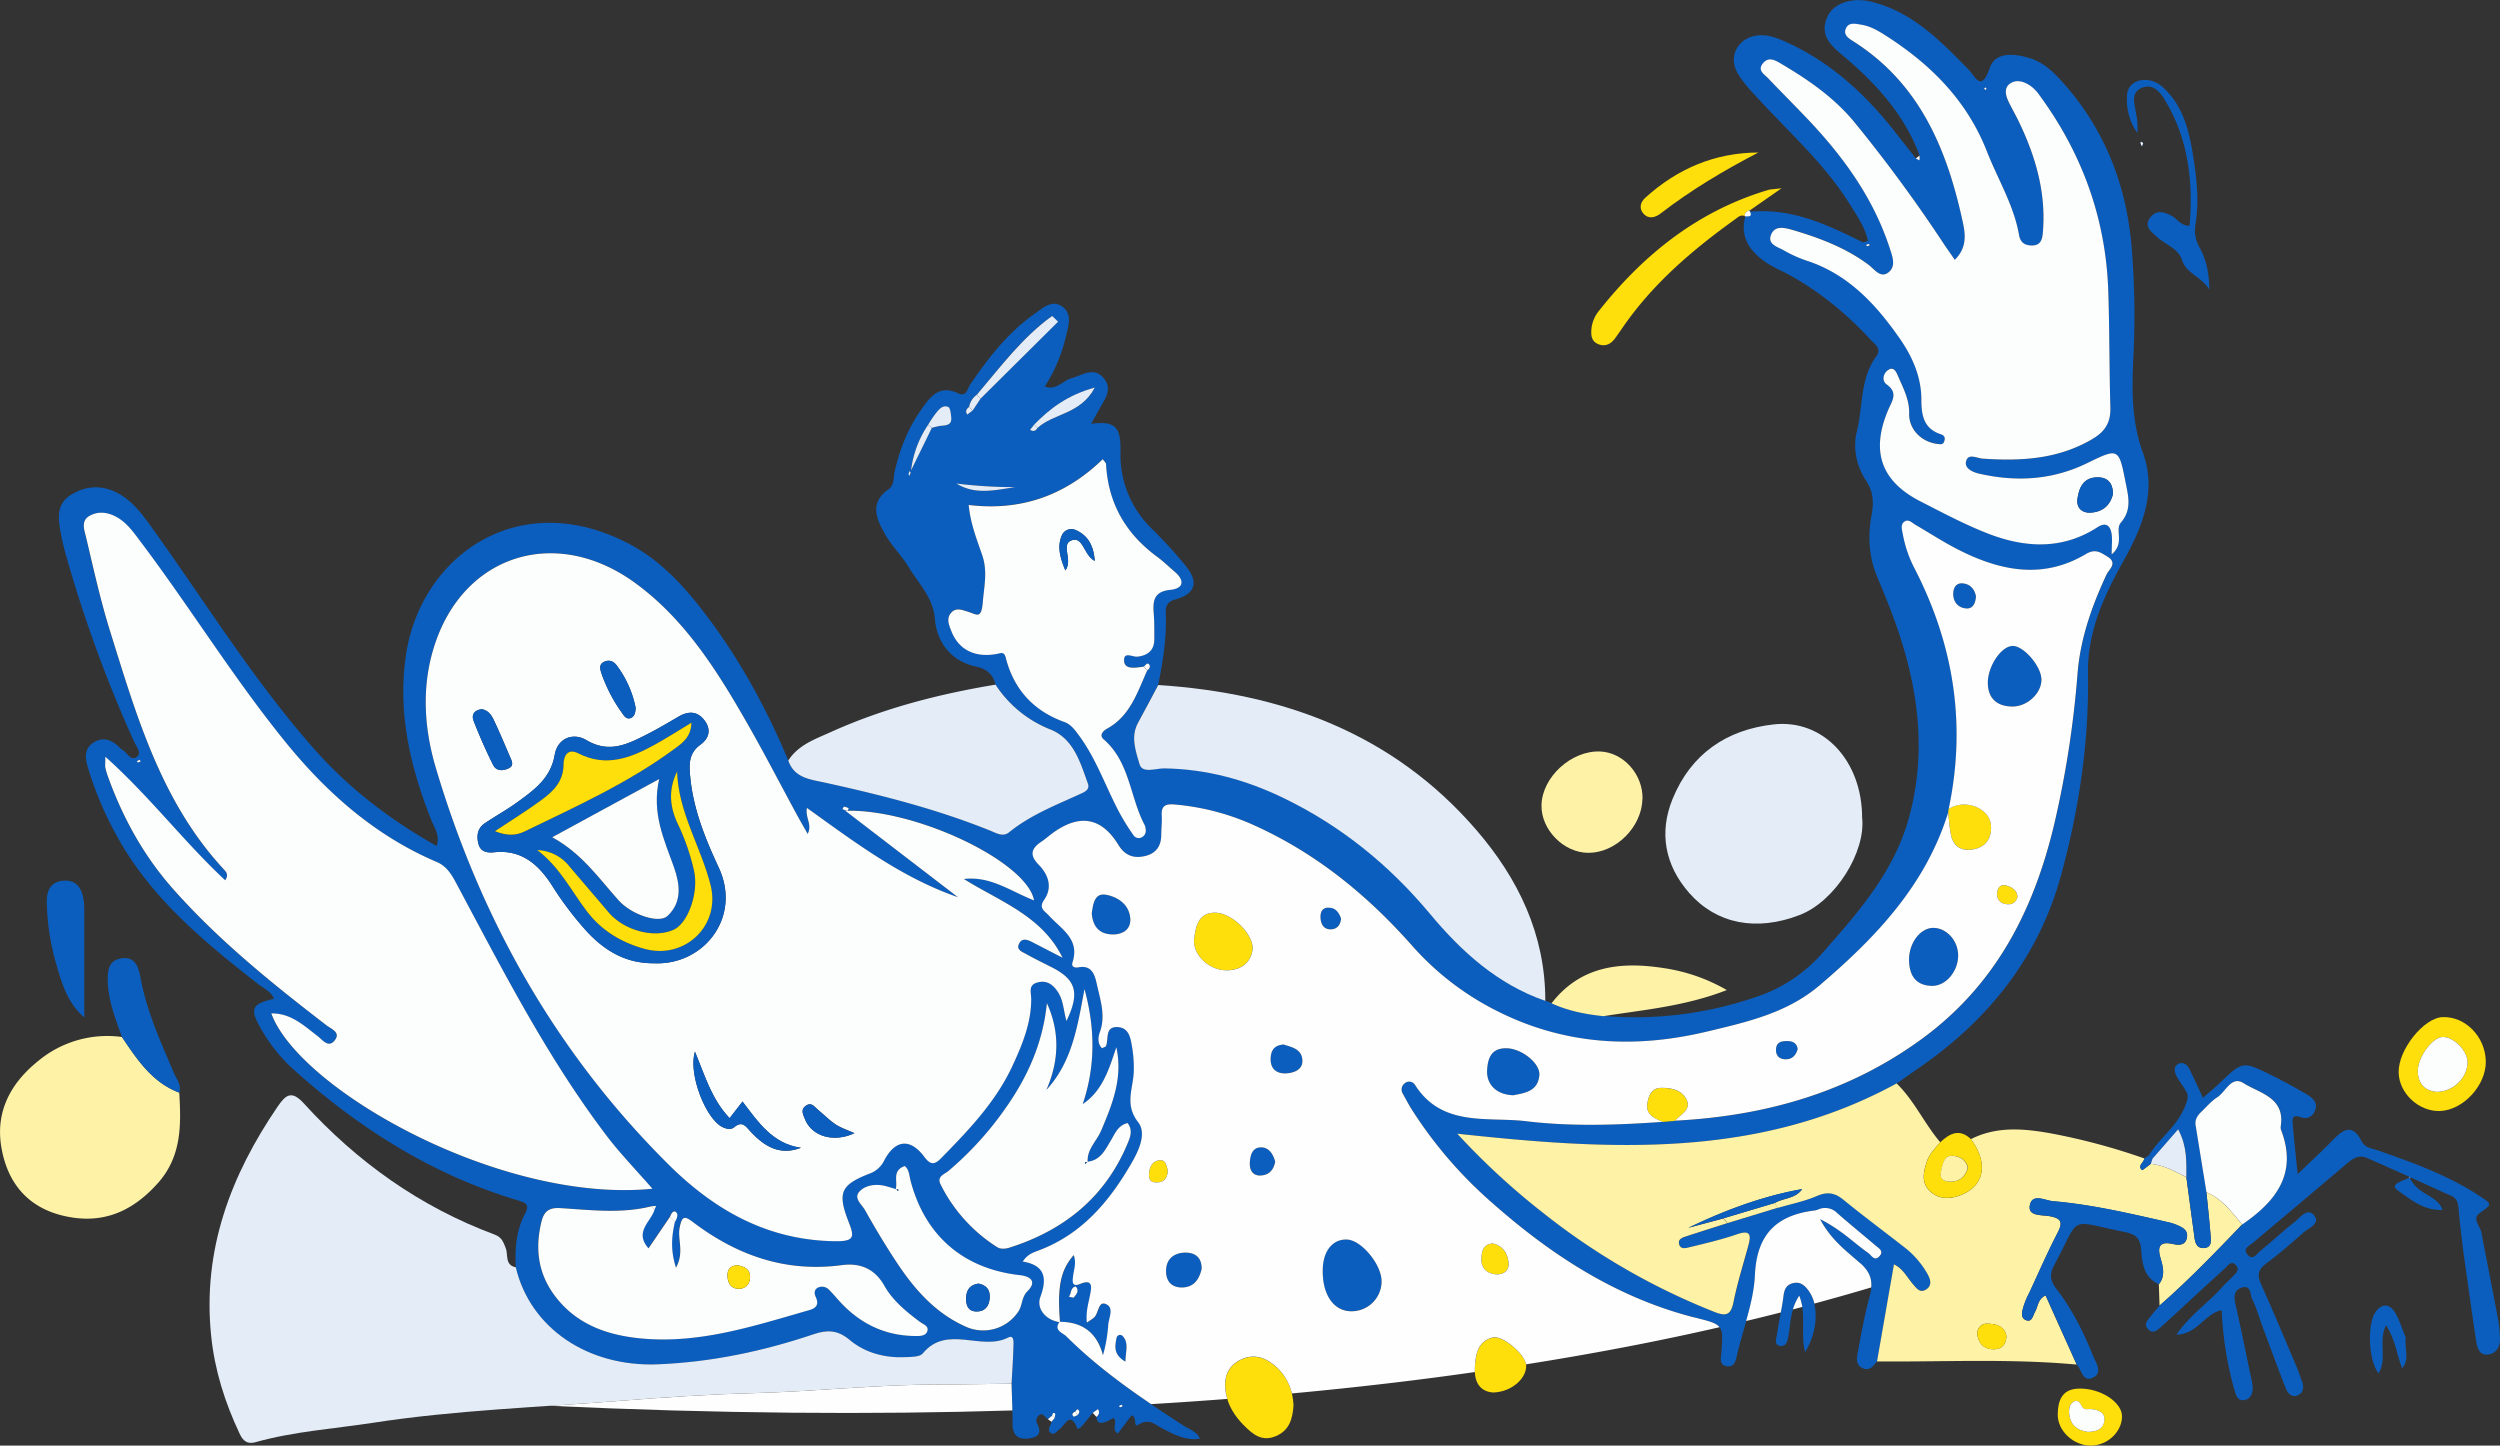 <svg xmlns="http://www.w3.org/2000/svg" viewBox="0 0 1181.45 683.16"><rect x="0" y="0" width="1181.45" height="683.16" fill="#333333" stroke="none"/><defs><style>.cls-1{fill:#0c5ebe;}.cls-2{fill:#e4edf7;}.cls-3{fill:#fef2a6;}.cls-4{fill:#fede0b;}.cls-5{fill:#fcfdfd;}.cls-6{fill:#fefefe;}.cls-7{fill:none;}</style></defs><g id="Layer_2" data-name="Layer 2"><g id="Layer_1-2" data-name="Layer 1"><g id="Layer_1-2-2" data-name="Layer 1-2"><path class="cls-1" d="M495.21,670.7c-1.09-.85-2.48-2.62-3.2-2.38a3.15,3.15,0,0,0-1.88,4.45c2.59,5-.1,6.61-4.37,7.05-4.92.51-7.24-1.86-7.24-6.88,0-6.35-.31-12.69-.48-19,.32-5.83.75-11.65.89-17.48,0-1.79.54-5.86-2.55-4.29-12.73,6.48-28.9-6.34-40.31,7.49-1.36,1.65-5.17,1.62-7.87,1.75-9.86.47-19.25-1.91-26.75-8.2-5.55-4.67-10.51-4.8-16.85-2.66-24,8.07-48.46,13.3-73.94,14.26-32.73,1.24-60.07-17-66.92-45.89-.42-8.7.13-17.31,4.3-25.13,2.49-4.68.38-5.41-3.62-6.61C203.88,555,169.09,532.85,137.93,504.7a76.58,76.58,0,0,1-15.19-19.65c-4.71-8.41-3.58-10.62,6.78-13.08-1.67-3.65-5.17-5.06-7.84-7.16C95.9,444.64,70.8,423.86,54.84,394.38a164,164,0,0,1-13.46-32.22c-1.28-4.39-1.46-8.69,3.11-11.41,4.41-2.63,8.25-1.05,11.69,2.16a6.53,6.53,0,0,0,1.34,1.25c2.51,1.2,4.15,6,7.37,3.36,2.12-1.76-.57-4.93-1.65-7.33a628.79,628.79,0,0,1-32.39-89c-.82-2.95-1.5-6-2.07-9-1.28-6.8-2.4-13.86,4.67-18.28,7.66-4.79,15.81-4.8,23.57-.09,6.15,3.74,10.39,9.47,14.55,15.25,25.3,35.19,48.07,72.24,76.88,104.86,16.44,18.62,35.82,33.45,57.92,45.88,1.62-5-1-8.45-2.39-11.89-9.88-24.87-16-50.06-12.29-77.31,6.41-47.19,52.79-81.27,105.62-53.59,13.63,7.14,24.11,18,33.49,29.91,17.41,22.13,30.87,46.54,41.73,72.44,2.78,8.22,10.25,8.9,17.07,10.39,26.74,5.83,53.2,12.58,78.63,22.86,2.86,1.16,5.81,3,8.66.66,10.19-8.25,22.28-12.89,34-18.28,1.9-.87,4.23-2,3.23-4.75-3.64-10.12-6.8-21.18-17.76-25.58a55,55,0,0,1-25.9-21.16c-1.29-4.82-3.92-7.36-9.29-8.52-11.54-2.49-18.47-11.26-19.38-22.69-.78-9.79-7.66-16.53-12.37-24.3-3.33-5.5-8.13-10.14-11.27-15.73-4-7.08-7.35-14.7,1.78-21.06,2.8-2,2.24-5.59,2.89-8.42,2.37-10.31,6.1-20,12.16-28.65,4.18-5.95,8.46-12.74,17.88-8.24,3.95,1.88,4.39-2.4,5.7-4.31,8.59-12.48,17.75-24.42,30.29-33.24,3.88-2.73,8.28-7,13.25-3.4,4.72,3.41,2.8,9,1.73,13.7a75.82,75.82,0,0,1-10.08,24c5.5,2.08,8.5-2.79,12.61-3.91,5.16-1.4,10.57-5.62,15.24,0,4.52,5.47.18,10.35-2.4,15.13-1,1.83-2,3.64-3.57,6.43,11.75-1.65,14.19,1.89,13.88,13.63a48.59,48.59,0,0,0,14.68,35.81,217,217,0,0,1,16.17,17.72c6.26,7.67,4.57,13.17-4.83,15.8-3.86,1.08-4.77,3-4.63,6.55.48,11.43-1.28,22.64-3.55,33.79-3.17,5.94-6.29,11.91-9.53,17.81-3.66,6.67-1.06,13.57.71,19.65,1.3,4.47,7.67,1.88,11.69,1.94,20.06.29,38.72,5.43,56.73,14.19,27,13.16,49.65,31.54,68.84,54.57,14.89,17.88,31.91,33.26,54.49,41.11l2.93,1.17c7.79,3.6,16.07,5.21,24.54,6.08a176.36,176.36,0,0,0,73.54-9.46,71,71,0,0,0,30.14-20.51c16.76-18.95,33.45-38,40.5-63,8.73-31,4.76-61.46-5.7-91.36-2.74-7.82-5.89-15.5-9.09-23.14-3.95-9.41-4.52-19.17-2.71-29,1.12-6.05,1-11.15-2.6-16.55-4.54-6.88-6.25-15.56-4.35-23,3-11.89,1.41-25.06,9.2-35.68,2.72-3.71-.61-5.65-2.52-7.72-12-13-25.48-24-41.23-32.19a73.3,73.3,0,0,1-8.13-4.32c-7.67-5.29-12.68-11.93-10-22l-.21-.07c2.38.26,3.83-.14,2-2.85H827c.15.28.33.79.46.78,19.42-1.76,36.16,6.16,52.83,14.44.37.19,1.07-.26,2.46-.66-1.31-6.37-5-11.56-8.3-16.88-11.57-18.8-28-33.46-42.77-49.47-3.75-4-7.68-8.13-10.46-12.82-5-8.52.79-17.78,10.77-18,4.47-.1,8.39,1.53,12.35,3.32,20.7,9.4,36.89,24.23,50.8,41.84,3.42,4.33,6.81,8.68,10.22,13l1.81.83V73.52c-7.17-19.35-20.54-34-35.94-47-6-5-11.47-9.76-7.67-18.5,2.79-6.43,11.51-9.53,21-7.15C903.66,5.64,916.85,19.14,930,32.57c3.91,4,6.2,11.21,10.37-.58,2.72-7.69,11.69-6.66,18.75-4.54,6.68,2,11.57,6.82,16.09,11.92,19.68,22.21,29.79,48.44,32.19,77.73a397.51,397.51,0,0,1,.8,51.55c-.73,15.2-1,30.18,4.5,45.31,6.51,17.86.11,34.48-9.06,50.89s-17.25,33.43-16.91,53.6c.55,32-4.18,63.67-12.58,94.66-10.71,39.5-34.7,69.23-68,92.05-3.27,2.24-6.49,4.56-9.73,6.85-65.24,35.71-135.3,31.63-207.67,23.77a338.16,338.16,0,0,0,41.3,38,318,318,0,0,0,80.43,46.31c5.26,2.06,7.57,1.37,8.78-4.56,1.84-9,4.61-17.82,7-26.7,1.33-4.87,1.38-7.8-5.29-5.52-7.25,2.49-14.76,4.24-22.22,6.07-1.83.45-4.69,1.41-5.22-1.74-.37-2.2,1.9-2.86,3.63-3.43,6.42-2.1,12.87-4.13,19.31-6.19l23.71-7.26c6.17-1.81,12.58-3.09,18.45-5.61,4.94-2.12,8.47-1.64,12.57,1.7,9.53,7.77,19.4,15.1,29.09,22.67A41.63,41.63,0,0,1,911,602.08c1.36,2.42,2.32,5.43-.84,7.33-2.87,1.72-4.44-.74-6.06-2.57-2.75-3.1-4.52-7.2-9-9.38-2.73,15.7-5.36,30.79-8,45.88-1.81,2-3.38,4.72-6.78,3.26s-2.87-4.7-2.41-7.22c1.64-9,3.3-18.13,5.73-27,1.75-6.39.66-10.79-4.46-15.35-6.38-5.68-13.68-10.85-19-20.86,9.95,5,15.89,11.15,22.78,16,1.52,1.07,2.89,4.09,5.23,1.6s-.22-3.8-1.79-5.14c-6.08-5.18-12.29-10.21-18.29-15.49a7.9,7.9,0,0,0-8.5-1.66,8.72,8.72,0,0,1-1.75.57c-18.09,2.16-27.56,11.08-28.45,30.49-.58,12.64-5.57,25.08-8.48,37.63-.65,2.82-1.2,6-4.79,5.5-3.92-.57-2.8-4.12-2.61-6.75.92-13.11.88-12.82-12.73-16.3-37.57-9.62-68.88-30.3-97.37-55.77a203.07,203.07,0,0,1-36.31-42.72c-1.47-2.32-2.72-4.79-4.07-7.19a3.7,3.7,0,0,1,.86-5,3.23,3.23,0,0,1,4.87.78c12.81,20.1,34.22,14.93,52.58,17.15,21.34,2.58,43,1.81,64.47.3l5.84-.51c42.67-2.24,82.27-13.35,117.19-39.07,36.64-27,54.37-64.81,63.53-107.85a474,474,0,0,0,9.44-63.8c1.25-16.82,6.73-32.35,13.8-47.5,1.08-2.31,5.42-5.27.32-8.4-3.33-2-5.69-3.81-10.16-1.15-20.5,12.2-40.8,7.87-60.59-2.26-6.83-3.5-13.29-7.71-19.93-11.58-1.55-.9-3.16-2.73-5-1.65-2.21,1.32-1.4,3.87-1,5.89A56.86,56.86,0,0,0,904.53,268c18.82,36.18,24.92,74.2,16.45,114.29a10.91,10.91,0,0,0-.22,1.73C910.09,418.35,886.57,443,860,465.6c-15.45,13.16-34.06,17.32-53,21.86-35.15,8.44-68.87,6.33-101.22-10.52A132.68,132.68,0,0,1,667.49,447c-21.24-24-45.46-43.82-75-57.11a114.63,114.63,0,0,0-37.18-9.69c-4.14-.38-6.51.36-6.23,5.14.18,3.06-.21,6.14-.23,9.21,0,5.31-2.49,8.8-7.69,10-5.37,1.28-9.53-.3-12.53-5.23q-12-19.63-31.25-5.51c-1.74,1.27-3.34,2.73-5.13,3.92-4.66,3.12-5.91,6.21-1.39,10.84s6.85,10.6,2.65,16.69c-2.78,4,.26,5.22,2.25,7.42,5.72,6.33,14.79,11,11.14,22.16-.62,1.89.85,2.68,2.73,2.32,6.62-1.25,7.84,3.72,8.83,8.18,1.64,7.38,4.21,14.72,1.35,22.54-.77,2.11-1.19,5.27,1.06,7.5.9-.48,1.68-.63,1.85-1,1.41-3.26-.6-9.13,5.24-9,6,.12,6.45,5.74,7.24,10.21a59.56,59.56,0,0,1,.68,10.09c0,8.17-4.68,16,2,24.56,4.1,5.21.56,13.09-2.91,19.13-10.48,18.23-23.47,33.82-43.95,41.55-2.45.92-5.22,1.69-7.57,5.27,10.69,1.77,11.55,8,8.34,16.69-2.08,5.65,2.7,11.15,9.3,12l-.18-.18c-3,4.07,1.48,5.16,3.14,6.84,16.57,16.71,36,29.73,55.66,42.43,2.48,1.6,5.64,2.41,7.39,5.89-6.6,1.18-12.56-2.15-17.07-4.42s-6.74-5.42-12.2-2.1c-2.36,1.43-.26-3.72-3.09-4.48q-3.06,4.1-6.43,8.58c-3.37-2,.13-5.49-2.15-7.37q-7.77,4.88-8-.48c1.28-1,1.65-2.22.71-3.67l-2.46,1.79c-1.53,1.88-3,3.79-4.62,5.61-.74.85-2.31,2.58-2.7,1.62-3.41-8.35-5.69-1.43-8.38.43-1.33.93-2.55,3.34-4.4,1.59-1.55-1.47.38-3.35.63-5.06.47-.57,1-1.14,1.42-1.72.09-.75.51-1.94.2-2.17-1-.74-1.15.31-1.38,1l-2,1.7Zm14.12-2c.68-.94,1.23-1.91-.1-2.72-.11-.06-.7.68-1.07,1-1.07.53-2,1.23-.82,2.37.21.22,1.31-.44,2-.7ZM459.65,194l3.71-5.55L500,152l-2.83-2.7c-14.08,10.15-24.44,24.09-35.58,37.23a9,9,0,0,0-3.66,5.61c-1.15,1-2,2.14-.87,3.72l2.55-1.91Zm-19.29,8.24a29.32,29.32,0,0,1,4.47-1c2.67-.18,5.06-.56,4.66-4-.2-1.71-.41-4.42-1.4-4.86-2.67-1.16-4.43,1.26-6,3.12a54.54,54.54,0,0,0-3.52,5.33,48.64,48.64,0,0,0-8.07,21.55c4-8.23,6.92-14.18,9.83-20.12Zm49.92.05c7.52-6.95,20.42-6.39,27.1-19.11-13,3.62-21.23,10-28.67,17.53-.64.82-1.28,1.63-1.91,2.45,1.48,1,2.62.59,3.49-.87ZM423.34,562c-2-.58-4.06-1.33-6.15-1.71-4.15-.76-8.56,0-11.13,3-2.76,3.13,1.29,6.09,2.77,8.73,4.62,8.29,9.53,16.45,14.75,24.37,8.36,12.69,18.14,24,32.43,30.46a20,20,0,0,0,25.2-6.91c2.06-3,1.43-6.77,4.43-9.75,4.14-4.11,2-6.87-3.67-7.51-26.8-3-44.88-18.76-51.65-44.64-.63-2.41-.69-5.3-2.74-6.92-6.37,2.24-3.07,7.45-4.35,11.1l.12-.2ZM513.89,549l.13.18c-.42-6,4.22-9.81,6.32-14.71,5.38-12.6,10.41-25.16,7.21-39.49-3.42,10.18-6.41,20.51-15.88,26.87,6.13-18.15,5.79-36.11.84-54.35-3.23,17.05-5.63,34.22-18,47.63,6-13.81,6.42-27.39.23-41-1.82,18.42-8.89,34.53-19.37,49.39a155.36,155.36,0,0,1-27.25,30c-1.82,1.52-5.56,2.49-3.59,6.35a74.07,74.07,0,0,0,26.9,29.69c1.32.83,3.69.73,5.31.22,26.33-8.29,46-24.2,56.51-50.22,1.12-2.77,1.92-5.77-.35-8.75-4.56,1.05-5.93,4.94-7.95,8.26-2.67,4.4-4.92,9.36-11.05,10Zm-206.09,21c-14.3,3.62-28.75,1.73-43.13.87-5.39-.32-7.71,1.53-8.92,6.59-3.11,13-1.42,25,7,35.67,9.57,12.15,22.69,17.25,37.55,19.05,28.66,3.46,55.3-5.46,82.16-13.13,3.38-1,4.55-2.78,3-6.11-.86-1.86-.84-3.71,1.3-4.63a4.53,4.53,0,0,1,5,1.22c2,1.93,3.7,4.1,5.59,6.11,9.5,10.1,21.13,15.57,35.07,15.67,2,0,4.84.1,5.68-2.12,1-2.66-2-3.45-3.54-4.63-6.45-4.82-12.77-10-16.7-17-4.66-8.26-11.73-10.87-20.07-9.75-26.64,3.58-49.67-4.61-70.53-20.44-4-3-5-2.54-6.12,2.52-1.2,5.68,2.32,11.66-1.76,19.11-2.72-8.47-2-15-.55-21.49.9-1.58,1.95-3.71.51-4.85-1.25-1-2.3.88-2.8,2.25l-10.22,15c-6.84-7.77,1-12.44,2.85-18.19l.84-1.85-2.28.16ZM540.55,314.94c-.61.08-1.22.15-1.83.24-3.14.46-7.33.8-7.5-2.95-.21-4.61,3.93-1.75,6.28-2,4.88-.51,8-2.94,8-8.24,0-4,.06-8-.26-12-.49-6-.06-10.54,7.89-11.34,6.15-.62,6.86-4.4,2-8.56-2.81-2.39-5.47-5-8.43-7.17-14.76-10.86-23.07-25.19-24-43.63,0-.74-.92-1.44-1.55-2.38-17.7,17.14-38.66,24.58-63.36,21.63.81,8.83,3.85,16.27,6.39,23.74,2.61,7.64.89,14.57.27,22.16-.69,8.33-2.8,5.84-7.11,4.52-2.59-.79-5.48-2.06-7.78.46-2.51,2.76-1.07,5.92,0,8.69,3.48,9,11.35,12.78,21.72,10.8,1.65-.31,3.22-1.25,4,1.76,3.79,14.94,13,25.14,27.61,30.41,3.08,1.11,4.86,3.55,6.72,6,8.55,11.43,13,25,19.69,37.4a112.24,112.24,0,0,0,6.32,10.1,2.94,2.94,0,0,0,4,1,3.49,3.49,0,0,0,1.78-3.88A5.84,5.84,0,0,0,541,390c-7.08-13.23-7-29.84-19.46-40.6-2.3-2-.19-4,1.75-5.08,10.89-6,14.23-17.2,18.88-27.48,1.1-.71,1.61-2,.88-2.83-1.07-1.2-1.65.58-2.5,1ZM381.7,394.06c-1.89-3.35-3.53-6.14-5.07-9-7.76-14.31-15.24-28.78-23.31-42.92-14.24-24.95-29.59-49.5-53.1-66.66-37-27-80.33-13.84-94.57,28.45-6.45,19.15-5.58,39.19.33,59,21.26,71.44,56.73,134.43,109.79,187.2,21.92,21.8,47.06,36,79.11,36.39,9.16.1,8.79-2.35,6.17-9.07-5.4-13.82-3.8-17.53,9.72-22.83a12.3,12.3,0,0,0,7.12-6.36c5.23-9.87,12.3-10.5,18.95-1.56,2.91,3.92,4.88,3.64,7.82.65,13-13.19,25.79-26.53,33.71-43.54,4.66-10,8.94-20.35,8.94-31.62,0-3.47-1.57-6.85,3.1-8,4.11-1.05,7,.82,9.32,4.25,2.87,4.17,2.81,9.15,4.24,14,6.51-13.52,4.57-19.73-7.7-25.77-3.86-1.9-7.71-3.83-11.46-5.94-1.74-1-4.54-1.87-3.35-4.6,1.33-3.06,3.92-2.2,6.28-1l14.37,7.41c-9.57-19.78-29.59-26.55-46.6-37.2,12.66-1.49,22.22,5.89,33.14,10.11-3.14-18.09-55.59-43.4-89.19-42.36L452.68,424c-26.6-9.17-48.56-25.86-71.37-42.19-.85,4.79,2.62,7.69.38,12.25ZM308.32,561.79c-7.71-8.84-15.2-16.5-21.63-25-28.19-37.12-49.27-78.53-71.14-119.43-2.22-4.15-4.52-8-9.1-10-29-12.36-52-32.56-71.58-56.71C110.23,320.36,89.74,287,66.21,255.79c-3.34-4.42-6.48-9-11.59-11.65-4.08-2.12-8.44-2.59-12.39-.32-4.19,2.4-2.42,6.74-1.63,10.06,3.55,14.93,6.83,30,11.41,44.59,12.48,39.87,24.05,80.27,53.46,112.14,1.18,1.28,2.75,2.7.89,5.42-19.46-18.14-35.55-39.52-56.65-58.4,0,3.35-.15,4.28,0,5.13A33.46,33.46,0,0,0,51,367.15c7.06,19.56,17,37.45,30.83,53.1,21.55,24.34,46.73,44.56,72.36,64.3,2.17,1.67,6.75,3.24,4.12,6.88-3.06,4.25-5.9,0-8.35-1.83-6.52-5-12.55-10.8-21.82-10.66,13.07,35.84,108.32,90,180.13,82.87ZM997.94,262c6.32-5.28,1.36-11.52,4.34-15,5.31-6.18,3.48-12.55,2.21-19.05-3.18-16.19-3.32-16.3-17.93-9.16-16.47,8.05-33.58,9.13-51.17,5.1-2.93-.67-7-2.41-6.32-5.62.89-4.29,5.19-1.68,7.87-1.5,18.07,1.24,35.59.32,51.82-9.23,6-3.55,8.74-7.9,8.55-14.86-.52-18.42-.36-36.85-1-55.26C995.16,103.25,984,72.49,963.76,45a19.09,19.09,0,0,0-3.73-4c-3.12-2.32-7-3.74-10.24-1.34s-1.79,6.12-.2,9.26,3.18,6,4.64,9c7.95,16.59,12.85,33.83,11.14,52.47-.27,3-1,5.52-4.67,5.68s-5.88-1.13-6.54-4.94c-2.46-14.14-10-26.32-15.16-39.44-9.36-24-26.39-41-47.55-54.65-3.64-2.34-7.34-4.59-11.68-5.27-2.67-.42-6.06-1.36-7.42,1.82s1.67,4.84,4,6.31c30.84,19.77,43.65,50.48,51.1,84.35,1.36,6.17,2.41,12.72-3.6,18.6-1.93-2.79-3.66-5.21-5.31-7.69a701.88,701.88,0,0,0-42.06-57.25c-9.76-11.86-22.14-20.33-35.19-28-2.83-1.66-5.76-2.92-8.23.24s.7,5,2.47,6.81c6.15,6.47,12.47,12.77,18.63,19.24C871.05,73.89,885.23,93.42,893,117c1.35,4.13,3.36,9-.81,11.92-3.66,2.55-6.52-1.91-9.29-4-10.82-8-23.15-12.62-35.87-16.36-3.52-1-8-2.16-9.89,2-2.16,4.82,2.88,6,5.83,7.65a60.19,60.19,0,0,0,10.92,4.93c19.52,6.37,32.56,20.5,43.81,36.59,6.05,8.65,10.32,18.24,10.34,29.12,0,7.2,1,13.65,9.08,16.26,1.84.6,2.33,1.64,1.71,3.42-.52,1.5-1.4,1.38-2.8,1.24-7.72-.76-14-6.81-13.75-14.38.17-6.48-2.72-11.86-5.13-17.43-.75-1.73-1.88-4.83-4.47-3.38s-3.57,5.17-1.06,7c5.57,4,2.61,7.7.8,11.94-8.4,19.64-3.47,33.83,15.19,43.36,10.39,5.3,20.75,10.83,31.58,15.08,17.58,6.9,35.28,8,52.07-2.86,3.75-2.42,5.9-1,6.62,2.75.5,2.63.1,5.42.1,10.08Zm-518-31.8a223.9,223.9,0,0,1-27.9-1.69C460.88,234.06,470.39,231.57,479.9,230.2Zm-49.52-6.88-.51-.74a8.72,8.72,0,0,0-.5,1.52c0,.22.26.49.4.74.2-.52.41-1,.61-1.53Zm-32.28,159a17.11,17.11,0,0,0,2.38.86c.11,0,.42-.83.63-1.28a11,11,0,0,0-2.16-.74C398.75,381.17,398.43,381.89,398.1,382.36ZM883.63,115.85c-.21-.2-.44-.56-.59-.54a5.42,5.42,0,0,0-1.17.5c.19.19.41.56.56.53A5.72,5.72,0,0,0,883.63,115.85Zm55.16-73.93-.58-.65-.6.63.87.66ZM65.86,359.08l-1.19.66c.21.21.46.61.61.58a5.58,5.58,0,0,0,1.24-.58ZM530.58,664.49c-.2-.2-.43-.61-.58-.58a5.42,5.42,0,0,0-1.2.56c.2.21.43.61.58.58A4.84,4.84,0,0,0,530.58,664.49Z"/><path class="cls-2" d="M243.74,598.87c6.85,28.91,34.19,47.13,66.92,45.89,25.48-1,50-6.19,73.94-14.26,6.34-2.14,11.3-2,16.85,2.66,7.49,6.3,16.88,8.68,26.75,8.2,2.7-.13,6.51-.1,7.87-1.75,11.41-13.83,27.58-1,40.31-7.49,3.08-1.57,2.59,2.49,2.55,4.29-.14,5.83-.57,11.66-.89,17.48-11.38.14-22.76.39-34.14.39-29.45,0-58.74,3.33-88.18,4.1-20.76.55-41.6,1.94-62.32,3.59-39,3.11-78.1,4.41-116.86,10.37-18.71,2.88-37.66,4.09-56,9.26-3.73,1-5.73-.77-7.22-3.91-7-14.77-11.88-30.15-13.54-46.47-4.13-40.4,9.16-75.69,31.53-108.42,3.9-5.7,6.69-7.48,12.31-1.32,25.14,27.63,54.89,48.85,90.09,61.94,3.48,1.29,4.11,3.49,5.31,6.46s-.57,8,4.71,9Z"/><path class="cls-3" d="M816.39,578c-6.44,2.06-12.88,4.09-19.31,6.19-1.73.56-4,1.23-3.63,3.43.53,3.15,3.4,2.18,5.22,1.74,7.46-1.82,15-3.58,22.22-6.07,6.67-2.29,6.62.65,5.29,5.52-2.43,8.88-5.19,17.69-7,26.7-1.22,5.94-3.52,6.62-8.78,4.56a317.37,317.37,0,0,1-80.43-46.31,338.16,338.16,0,0,1-41.3-38C761,543.6,831.06,547.69,896.3,512c8.38,8.15,13.12,19,20.62,27.8-2.28,2.83-5,5.31-6.24,8.91-1.76,5.13-2.94,10.36,1.65,14.47,4.35,3.9,9.85,3.45,14.77,1.41,10.89-4.52,12.5-15.24,4.3-26.25,12.18-6.2,25.09-5,37.72-2.75a301,301,0,0,1,44.23,11.86c-.11,2-3.42,3.36-1.1,5.5.26.24,2.72-1.9,4.16-2.93,6.16.61,11.43,3.59,16.81,6.29,1.29,9.62,2.56,19.25,3.89,28.87.36,2.6,1.38,4.87,4.52,4.62,3.55-.28,3.24-3.22,3.07-5.53-.52-7-1.31-13.89-2-20.83,7.41,3.11,11.93,9.41,16.87,15.24-12.63,13.14-25.25,26.3-39,38.29q-.18-5-.35-10c3.13-3.89,2-8.12.83-12.25-1.62-5.5-.58-8.23,5.9-6.79,2.68.6,5.85.77,6.54-3.07.63-3.52-2.11-4.77-4.68-5.9a24.86,24.86,0,0,0-4.39-1.38c-18-4.1-35.92-8.32-54.31-9.89-3.7-.32-9.92-4-10.89,2.2-.79,5,5.79,4.22,9.26,4.86,5.45,1,6.61,2.67,3.92,7.84-4.81,9.24-8.95,18.82-13.35,28.27a41.19,41.19,0,0,0-2.85,6.77c-.59,2.25-1.56,5.41,1.5,6.37,2.63.82,3-2.22,4-4,1.43-2.5,1.26-6,5-7.8,4.92,11,9.8,21.81,14.69,32.67-31.41-2.9-62.89-1.22-94.35-1.48,2.63-15.09,5.26-30.18,8-45.88,4.49,2.18,6.25,6.28,9,9.38,1.62,1.83,3.2,4.29,6.06,2.57,3.16-1.9,2.2-4.91.84-7.33a42,42,0,0,0-10.74-12.52c-9.69-7.57-19.57-14.9-29.09-22.67-4.1-3.34-7.62-3.83-12.57-1.7-5.87,2.52-12.28,3.8-18.45,5.61l-1.45-2.24c4.14-2.58,9.78-1.92,13-6.65-18.83,3.37-36.56,10-53.78,18.3l16.59-4.43,1.89,2.28ZM948.2,631.54c-.84-4.94-4.88-5.84-8.81-6a4.53,4.53,0,0,0-4.9,5.3c.66,4.35,3.43,7,8.2,6.78,3.69-.21,5.27-2.51,5.51-6.1Z"/><path class="cls-2" d="M730.29,473c-22.59-7.85-39.6-23.23-54.49-41.11-19.19-23-41.8-41.41-68.84-54.57-18-8.76-36.66-13.9-56.73-14.19-4-.06-10.39,2.54-11.69-1.94-1.77-6.08-4.37-13-.71-19.65,3.24-5.9,6.36-11.87,9.53-17.81,58.77,3.83,110.9,22.83,150.29,68.46,19.8,22.94,32.7,49.47,32.63,80.81Z"/><path class="cls-2" d="M880,386.43c1.81,16-12.55,39.47-29.56,46-20.34,7.83-39.21,4.31-52.15-10.43-11.46-13.07-14.39-28.49-7.83-44.52,8.63-21.09,25.36-32.66,47.78-35.14,23.41-2.59,41.76,17.2,41.76,44.08Z"/><path class="cls-1" d="M1042.73,563.42c.68,6.94,1.46,13.88,2,20.83.17,2.31.48,5.25-3.07,5.53-3.14.24-4.16-2-4.52-4.62-1.33-9.62-2.6-19.24-3.89-28.86,0-7,.57-14.15-3.87-22.6l-12.14,13.89-1.77-1.48c5.17-8.53,14-14.16,17.57-24.4,1-2.85,1.19-4.09,0-6.12-1.37-2.4-3.14-4.57-4.44-7-1-2-1.49-4.56.72-5.75s4.26.17,5.34,2.33c2.15,4.34,4.14,8.76,6.42,13.64,3-2.66,5.61-4.77,8-7.07,10.73-10.24,10.75-10.33,24.35-3.63,5.77,2.85,11.44,5.94,17,9.26,2.65,1.59,5.09,4,3.55,7.61-1.22,2.82-3.67,4.12-6.83,2.95-4.23-1.58-3.83,1.37-3.62,3.78.6,6.95,1.36,13.88,2.3,23.16,6.42-6.2,11.71-11,16.67-16.16s9.35-7.69,13.48.54c1.63,3.24,4.88,3.41,7.68,4.39,16.24,5.69,32.45,11.46,47,20.84,7.6,4.89,7.17,4.43,1,8.95-3.66,2.66.9,6.47,1.15,9.83,2.61,13.56,5.26,27.12,7.82,40.7.45,2.41.56,4.88.78,7.33.37,4.1-1,7.91-5,8.73-5,1-5.82-3.45-6.37-7.12-2.08-14-4-28-6-41.95-.73-6.41-1.61-12.8-2.11-19.23-.23-3-.64-5.36-3.71-6.7-5.78-2.51-11.47-5.19-19.62-8.9,3.89,9,13.12,8.26,15.69,15.69-8.94.29-14.82-4.8-20.83-9-3.21-2.24-2.34-3.47,5.78-6.39-7.68-3.42-14.24-6.44-20.88-9.26-3.63-1.54-6.45.34-9.17,2.64q-22.2,18.79-44.47,37.49c-1.74,1.47-5,2.7-2.59,5.65s4.29-.34,5.91-1.65c5.49-4.47,10.65-9.33,16.22-13.7,2.66-2.09,6.06-6.94,9.17-3.42,3.47,3.93-2.18,6-4.67,8.16-5.78,5.07-11.57,10.18-17.77,14.73-4,3-4.37,5.67-2.39,10,5.82,12.86,11.22,25.91,16.74,38.9,1,2.25,1.69,4.6,2.56,6.89,1,2.63.61,5.32-1.82,6.45-3.34,1.56-5.11-1.2-6.13-3.83-3.66-9.44-7.15-18.95-10.69-28.45-1.61-4.32-2.81-8.83-4.86-12.92-1.1-2.19-.41-7.31-5.32-5.47-3.4,1.28-3.42,4.36-2.63,7.79,2.56,11.07,4.76,22.23,7.09,33.35a35.52,35.52,0,0,1,1,5.43c.16,2.94-.69,5.86-3.89,6.45s-4-2.42-4.69-4.7a165.75,165.75,0,0,1-6.05-37.75c-8,1.47-11.28,11.23-21.35,11.54,6.49-9.45,14.85-14.88,21.27-22.12,1.63-1.84,3.5-3.47,5.2-5.25,1.44-1.52,3.67-3.11,1.67-5.4-2.32-2.65-3.88.25-5.22,1.45-8.47,7.61-16.79,15.38-25.16,23.09-1.59,1.46-3.18,2.91-4.8,4.33-1.85,1.63-3.89,3.81-6.3,1.4s-.14-4.5,1.31-6.4c1.3-1.71,2.76-3.29,4.14-4.93,13.76-12,26.38-25.15,39-38.29,15.88-10.89,26.3-24,18.38-44.68a3.73,3.73,0,0,1-.14-1.82c2.08-13.55-10-15.52-17.64-20.31-5.73-3.61-8.34,4.16-12.38,6.7-2.8,1.76-5,4.46-7.45,6.78-1.84,1.75-3.21,3.74-2.77,6.46q2.55,15.81,5.12,31.63Z"/><path class="cls-2" d="M470.46,323.55a55,55,0,0,0,25.9,21.16c11,4.39,14.12,15.46,17.76,25.58,1,2.77-1.33,3.88-3.23,4.75-11.71,5.39-23.8,10-34,18.28-2.86,2.31-5.81.5-8.66-.66-25.43-10.29-51.9-17-78.63-22.86-6.82-1.49-14.29-2.17-17.07-10.39,4.71-7.38,12.62-10.07,20-13.41,24.88-11.26,51.08-18,77.93-22.45Z"/><path class="cls-3" d="M84.71,516.37c.91,15.17,1.17,30-9.95,42.58C63.87,571.23,50.9,577.9,34.31,575.39,15.38,572.54,4,561.13.71,542.55-2.34,525.48,5,511.89,18,501.44a51.12,51.12,0,0,1,39.64-11.38C64.81,500.71,71.86,511.51,84.71,516.37Z"/><path class="cls-3" d="M776.19,377.56c-.31,13.3-12.59,25.52-25.58,25.47-11.66,0-22.41-11-22.13-22.57.31-13.27,14.15-25.89,27.75-25.32,11,.46,20.23,10.78,20,22.43Z"/><path class="cls-1" d="M981.4,644.79c-4.88-10.86-9.76-21.72-14.69-32.67-3.72,1.81-3.55,5.29-5,7.8-1,1.79-1.39,4.83-4,4-3.06-1-2.09-4.11-1.5-6.37a41.93,41.93,0,0,1,2.85-6.77c4.39-9.45,8.54-19,13.35-28.27,2.69-5.17,1.53-6.83-3.92-7.84-3.46-.64-10,.16-9.26-4.86,1-6.16,7.2-2.51,10.89-2.2,18.4,1.58,36.35,5.8,54.31,9.89a24.06,24.06,0,0,1,4.39,1.38c2.56,1.13,5.31,2.38,4.68,5.9-.69,3.84-3.86,3.66-6.54,3.07-6.48-1.44-7.52,1.29-5.9,6.79,1.22,4.13,2.31,8.36-.83,12.25-7.18-3.16-7.91-10.15-8.37-16.31s-3.21-7.46-8.36-8.49c-26.7-5.37-19.85-8.11-32.73,15.79-2.41,4.47-1.85,7.47,1.23,11.46,7.35,9.52,12.66,20.31,17.16,31.44,1.39,3.45,4.83,8.06-.31,10.37-4.69,2.1-5.14-3.93-7.46-6.38Z"/><path class="cls-3" d="M757.76,480.22c-8.47-.87-16.75-2.48-24.54-6.08,13.87-17.93,33-19.78,53.26-16.6a83.75,83.75,0,0,1,29.57,10.34c-19.76,7.71-39.18,9.3-58.28,12.34Z"/><path class="cls-4" d="M827,99.38h-.37c-1,.68-2.45,1.11-2,2.85l.21.07c-2.08-1.18-3.44.31-4.89,1.35-20.32,14.6-39.19,30.7-53.43,51.59q-1.56,2.28-3.18,4.53c-2,2.77-4.66,4.21-8,2.88-3.51-1.42-3.56-4.58-3.2-7.8a16.3,16.3,0,0,1,3.76-8.29C777,120,802.6,99.61,835.66,89.76c1.12-.33,2.34-.31,6.27-.79L827,99.38Z"/><path class="cls-4" d="M1174.74,501.43c.26,11.35-10.62,23.22-21.64,23.61-10,.36-19.34-8.35-19.55-18.19-.23-10.69,11.79-25.83,20.78-26.18,10.69-.41,20.14,9.2,20.41,20.75ZM1151.55,516c7.91,0,14.37-6.7,14.57-13.77.16-5.44-6.33-12.21-11.64-12.17-5,0-12.2,9.89-11.87,16.62.31,6.34,4.22,9,8.94,9.33Z"/><path class="cls-4" d="M611.31,664c-.45,6.51-1.92,11.89-8.24,14.63-6.69,2.9-11-.78-15.28-5.08-4.42-4.47-7.67-9.6-8.57-15.88-.83-5.83.45-11.08,5.87-14.35,5.26-3.18,10.66-2.73,15.56.73,7,4.92,10.19,12,10.66,20Z"/><path class="cls-1" d="M84.71,516.37c-12.84-4.85-19.9-15.66-27.1-26.31-2.92-8.37-6.34-16.67-6.66-25.64-.17-4.81-.16-10.51,6.37-11.53S65.5,457,66.4,462c2.82,15.82,9.49,30.28,15.71,44.91,1.28,3,3.76,5.74,2.61,9.44Z"/><path class="cls-1" d="M1034.75,106.69c1.76-20.91-.57-40.87-11.49-59.15-2.29-3.83-5.7-8.31-11.13-6-5.1,2.18-3.57,7.08-2.79,11.34a41.53,41.53,0,0,1,.8,10,26.91,26.91,0,0,1-4.9-18.21c.53-7.26,10.41-9.3,16.73-3.6,10.57,9.54,13,22.69,14.94,35.79,1.45,9.71,2.24,19.56.6,29.37a16.11,16.11,0,0,0,1.93,10.65c3,5.49,4.51,11.35,4.66,19.95-4.16-6.54-10.81-7.32-13-14.14-1.71-5.28-8-7.23-12.06-10.94-2.84-2.62-6-5.1-2.68-9.16,2.92-3.58,6.49-2.4,10-.54,2.61,1.39,4.11,4.59,8.41,4.69Z"/><path class="cls-1" d="M39.87,480.83c-8-6.78-10.7-16.22-13.34-25.39a114.12,114.12,0,0,1-4.43-29c-.13-5.66,1.93-9.83,8-10.24s8.64,3.72,9.43,9.14a38.9,38.9,0,0,1,.29,5.51c0,16.46,0,32.93,0,50Z"/><path class="cls-1" d="M652.9,605.63a14.17,14.17,0,0,1-14.06,14c-8.66.1-14.14-7.94-13.74-20.16.29-8.61,4.87-14.06,11.54-13.73,6.86.34,16.4,12,16.25,19.89Z"/><path class="cls-4" d="M831,72.06c-16.26,8.45-31.75,17.66-46.11,28.74-2.61,2-5.7,3-8.25.13-2.23-2.48-1.37-5.42.83-7.42C792.63,79.75,810.34,72.15,831,72.07Z"/><path class="cls-4" d="M592,448.37c-.83,6.37-5.07,10-12.24,10.17-8.22.19-16.39-7.37-15.42-15,.71-5.63,1.95-12.23,9.87-12.21,7.65,0,17.84,9.62,17.79,17.08Z"/><path class="cls-1" d="M964.74,320.94c.18,6.6-6.77,13.2-14.21,12.92-6.72-.25-10.94-3.68-11.12-10.89-.2-8,6.3-17.7,11.79-17.74,5.16,0,13.37,9.48,13.54,15.71Z"/><path class="cls-1" d="M925.38,451.52c0,7.63-5.86,14.58-12.49,14.4-7.74-.21-10.61-5.19-10.71-12.14-.12-8.21,5.42-15.33,11.53-15.26,6.28.07,11.66,6.07,11.67,13Z"/><path class="cls-1" d="M501.07,624.87c-1.34-16.58.16-24.48,6.48-31.7,1.34,3.67.08,6.74-.29,9.84-.26,2.24-.86,5.51,3.32,3.79,6-2.46,5.42,1.27,4.75,4.88-.77,4.15-2.15,8.22-1.56,13.38,1.59-1.12,2.58-1.69,3.41-2.43,2.18-2,2-7.63,5.31-6.43,4.38,1.57,1.65,6.42,1.38,9.88a71.45,71.45,0,0,1-2.49,14.39c-3-11-10.07-15.77-20.49-15.8l.18.18Zm7.3-16.93c-2.76.54-1.91,3.43-3.28,4.81.82.16,2.13.71,2.37.4C508.66,611.66,510.25,610.05,508.37,607.94Z"/><path class="cls-4" d="M931.42,538.33c8.2,11,6.58,21.73-4.3,26.25-4.91,2-10.41,2.49-14.77-1.41-4.59-4.11-3.41-9.34-1.65-14.47,1.23-3.6,4-6.09,6.24-8.91,4.46-4.16,9.08-6.61,14.48-1.46ZM930,551.81c-.71-3.89-4.2-5.48-7.26-5.6-4.27-.17-4.56,4.29-5.36,7.33-1,3.59,1.36,5,4.68,4.9,4.23-.1,6.74-2.39,8-6.63Z"/><path class="cls-4" d="M988.11,683.16c-8.16.05-15.75-6.91-15.66-14.7.07-6.26,1.8-11.79,9.37-12.21,10.56-.58,21.32,6.45,21,13.39C1002.59,676.9,995.81,683.12,988.11,683.16Zm-1.41-6.48c4.17,0,7.28-1.35,7.75-5.35s-2.9-5-6-5.4c-1.7-.21-3.47.77-4.66-1.38-.83-1.51-1.76-3.53-4.08-2-1.69,1.11-2,3-1.94,4.87C978.05,673.34,981.61,676,986.7,676.68Z"/><path class="cls-4" d="M705.78,658.06c-6-.27-9.1-4.52-8.79-11.33.28-6.2,1.15-12.71,8.39-14.6,4.8-1.25,15.56,8.17,15.85,13,.37,6.14-6.82,12.68-15.46,12.93Z"/><path class="cls-1" d="M715.16,517.61c-7.94-.27-12.8-5.06-12.37-12,.35-5.69,2.07-10.27,9.05-10.21,7.23.06,16.16,7.11,15.63,12.8C726.76,515.78,720.58,516.55,715.16,517.61Z"/><path class="cls-1" d="M850.29,612.3c-4.33,6.64-4,12.93-5.07,18.89-.43,2.52-1.07,5.47-4.21,4.81-2.82-.59-1.49-3.64-1.23-5.48.86-6.06,2.32-12,3.07-18.1.39-3.16,1.42-5.26,4.58-6s5.17.83,7,3.2c5.14,6.54,4.91,19.13-1.37,29.38-2.37-8.88.81-17.53-2.8-26.73Z"/><path class="cls-4" d="M920.69,384a11.21,11.21,0,0,1,.22-1.73c7.71-5,19.44-.5,20,7.93.41,5.9-2.46,10.14-8.46,11.18-5.64,1-9.55-1.5-10.57-7.41-.57-3.29-.82-6.64-1.21-10Z"/><path class="cls-1" d="M1136.92,632.22c-.8,4.78,2.07,10-1.73,14.42-2.49-6.4-3.14-13.5-7.59-20.39-3.82,7.74.72,15.93-3.55,22.79-5-6.47-5.47-24.32-1-29.61,3.41-4,6.71-2.72,8.88,1S1135.3,628.28,1136.92,632.22Z"/><path class="cls-1" d="M515.94,431.59c.65-4.21,1.2-9.76,6.8-8.73s11,4.67,11.41,11.3c.31,5.17-3.66,7.53-8.5,7.44-6.25-.12-9.25-3.86-9.72-10Z"/><path class="cls-4" d="M791.61,529.69l-5.84.51c-4-1.71-8.26-3.42-7.22-9.06.64-3.44,2-6.86,6.17-7,4.66-.11,9.69.78,12.09,5.09,2.89,5.17-2.55,7.36-5.21,10.42Z"/><path class="cls-1" d="M567.86,599.64c-1.06,4.66-3.43,8.76-9.36,8.81-5.33,0-7.67-3.5-7.45-8.35.24-5.53,4.18-8.12,9.19-8.13C564.44,592,568,593.93,567.86,599.64Z"/><path class="cls-1" d="M606.63,493.58c3.64,1.22,8.41,2,8.82,7.21.37,4.66-3.88,6.14-7.39,6.4-4.28.32-7.72-1.7-7.59-6.87.1-3.74,1.5-6.45,6.16-6.74Z"/><path class="cls-4" d="M705.44,587.64c5,1.15,7.14,4.94,7.49,9.31.28,3.52-2.54,5.61-6.14,5.26-4.21-.41-6.87-2.93-6.72-7.31.11-3.38.69-6.9,5.37-7.25Z"/><path class="cls-1" d="M602.61,548.91c-.65,3.84-2.8,6.34-6.63,6.58s-5.52-2.51-5.35-6,1.1-7.35,5.37-7.31c3.72,0,5.63,3.22,6.61,6.7Z"/><path class="cls-1" d="M933.78,281.74c-.23,4-1.86,6-4.61,5.79-3.85-.29-6.07-3.11-6.12-6.78,0-2.79,1.33-5.63,5-5,3.85.62,5.29,3.59,5.76,6Z"/><path class="cls-4" d="M551.9,553.35c-.32,3-1.34,5.26-4.91,5.42-2.63.12-4.07-.7-4-3.56.09-3.39,1.31-6.34,4.75-6.87,3.18-.49,3.58,2.6,4.16,5Z"/><path class="cls-1" d="M633.75,434c-.25,2.82-1.64,4.79-4.34,5.07-3.24.33-5-1.72-5.32-4.79-.24-2.48.19-5.1,3.33-5.37C631,428.65,632.73,431.07,633.75,434Z"/><path class="cls-4" d="M953.44,423.9c-.92,3-3,3.84-5.74,3.32-2.87-.55-4.15-2.58-3.89-5.32.23-2.42,1.68-4.12,4.34-3.4S953.21,420.71,953.44,423.9Z"/><path class="cls-1" d="M849.54,495.75c-.94,3.4-3,5.05-6.11,4.85-2.82-.18-4.34-1.93-4.11-4.91.26-3.33,2.67-3.69,5.23-3.71,2.74,0,4.67,1.06,5,3.76Z"/><path class="cls-1" d="M531.86,643.48c-5.78-3.3-5.05-7.33-4.21-11.2a1.69,1.69,0,0,1,2.87-.92C533.64,634.76,531.84,638.75,531.86,643.48Z"/><path class="cls-1" d="M1016.43,550c-1.44,1-3.9,3.18-4.16,2.93-2.32-2.14,1-3.54,1.1-5.5l2.09-1.34,1.77,1.48c-.26.81-.53,1.61-.79,2.42Z"/><path class="cls-1" d="M1012.79,67.59l-1-.62c-.07.27-.27.58-.2.8a9.39,9.39,0,0,0,.65,1.36l.53-1.55Z"/><path class="cls-5" d="M381.71,394.05c2.24-4.56-1.23-7.46-.38-12.25,22.81,16.34,44.78,33,71.37,42.19l-53.22-40.84c33.6-1,86,24.27,89.19,42.36-10.91-4.22-20.48-11.6-33.14-10.11,17,10.65,37,17.42,46.6,37.2l-14.37-7.41c-2.35-1.22-4.95-2.07-6.28,1-1.19,2.73,1.61,3.62,3.35,4.6,3.75,2.11,7.6,4,11.46,5.94,12.27,6,14.21,12.25,7.7,25.77-1.43-4.87-1.37-9.85-4.24-14-2.36-3.43-5.21-5.3-9.32-4.25-4.67,1.2-3.1,4.57-3.1,8,0,11.27-4.28,21.61-8.94,31.62-7.92,17-20.76,30.35-33.71,43.54-2.94,3-4.91,3.27-7.82-.65-6.65-8.94-13.72-8.31-18.95,1.56a12.3,12.3,0,0,1-7.12,6.36c-13.52,5.29-15.12,9-9.72,22.83,2.62,6.72,3,9.17-6.17,9.07-32.06-.35-57.19-14.59-79.11-36.39C262.73,497.43,227.26,434.44,206,363c-5.91-19.85-6.77-39.89-.33-59,14.24-42.3,57.53-55.49,94.57-28.45,23.52,17.17,38.86,41.71,53.1,66.66,8.07,14.13,15.54,28.61,23.31,42.92,1.54,2.84,3.17,5.63,5.07,9Zm-72.36,61.17c23.38.89,41.14-21.86,30.36-45.1-6.3-13.59-12-27.49-13.5-42.77-.58-6.15-.83-11.37,4.89-15.51,3.9-2.82,5.11-7,1.94-11.27-3.33-4.48-7.56-4.64-12.2-2-5,2.91-10,5.93-15.25,8.55-9,4.58-17.7,9-28.43,2.66-6.36-3.79-13.68-.9-15,6.91-1.9,11.07-9.68,16.59-17.57,22.34-4.95,3.61-10.35,6.59-15.45,10-3.57,2.4-4,6.09-3,9.86s4.22,4.21,7.43,3.87c12.8-1.36,20.83,5.69,27.16,15.45a157.26,157.26,0,0,0,16.63,22c8.46,9.07,18.46,15.18,32,15Zm69.11,87.19c-13.33-1.88-20.15-12.11-27.55-21.82l-6.1,7.85c-8.43-8.81-11.64-20-16.37-31.41-3.32,10.58,5.27,32.15,13.22,35.73,1.83.82,3.88,1.14,5.27,0,4-3.39,5.62-.25,7.93,2.19,6.35,6.71,13.53,11.33,23.61,7.5ZM227.82,335.15c-3.31.29-5.24,2.32-4,5.48,2.75,7.11,5.84,14.11,9.25,20.93,1.44,2.89,4.62,2.84,7.33,1.53s1.41-3.6.59-5.51c-2.53-5.89-5-11.8-7.76-17.58-1-2.16-2.55-4.23-5.38-4.84Zm72.57-.66a49.19,49.19,0,0,0-8.93-20c-1.46-2-3.5-2.74-5.65-1.87-3.25,1.32-2.07,4.07-1.32,6.32a72.83,72.83,0,0,0,9.4,17.89c1,1.47,2.18,3.38,4.33,2.44C300.08,338.44,300.3,336.37,300.39,334.49Zm103.41,201c-3.1-1.4-6.25-2.4-8.91-4.14-3-2-5.6-4.68-8.42-7-1.56-1.28-2.91-3.54-5.43-1.95-2.87,1.81-1.56,4.18-.64,6.46,3.29,8.21,13.61,11.23,23.4,6.64Z"/><path class="cls-5" d="M308.33,561.78c-71.81,7.14-167.06-47-180.13-82.87,9.27-.14,15.31,5.71,21.82,10.66,2.45,1.86,5.29,6.08,8.35,1.83,2.63-3.65-2-5.21-4.12-6.88-25.64-19.74-50.81-40-72.36-64.3C68,404.57,58.12,386.68,51.06,367.12a33.92,33.92,0,0,1-1.29-4.39c-.18-.85,0-1.78,0-5.13,21.1,18.88,37.19,40.27,56.65,58.4,1.86-2.72.29-4.14-.89-5.42-29.41-31.86-41-72.27-53.46-112.14-4.58-14.62-7.86-29.66-11.41-44.59-.79-3.32-2.56-7.66,1.63-10.06,4-2.26,8.3-1.8,12.39.32,5.11,2.66,8.25,7.23,11.59,11.65,23.53,31.18,44,64.57,68.66,94.93,19.6,24.15,42.53,44.36,71.58,56.71,4.57,2,6.88,5.81,9.1,10,21.87,40.9,42.95,82.31,71.14,119.43,6.43,8.47,13.92,16.13,21.63,25Z"/><path class="cls-5" d="M997.94,262c0-4.65.4-7.45-.1-10.08-.72-3.79-2.87-5.18-6.62-2.75-16.78,10.84-34.48,9.75-52.07,2.86-10.83-4.25-21.19-9.77-31.58-15.08-18.67-9.53-23.59-23.72-15.19-43.36,1.81-4.23,4.77-7.92-.8-11.94-2.51-1.81-1.55-5.53,1.06-7s3.72,1.65,4.47,3.38c2.42,5.57,5.31,11,5.13,17.43-.2,7.57,6,13.62,13.75,14.38,1.4.14,2.28.26,2.8-1.24.62-1.78.13-2.82-1.71-3.42-8-2.62-9.07-9.07-9.08-16.26,0-10.88-4.3-20.47-10.34-29.12-11.25-16.09-24.29-30.22-43.81-36.59a60.5,60.5,0,0,1-10.92-4.93c-2.95-1.67-8-2.84-5.83-7.65,1.87-4.16,6.37-3,9.89-2,12.72,3.74,25.06,8.36,35.87,16.36,2.76,2,5.63,6.51,9.29,3.95,4.17-2.91,2.16-7.79.81-11.92C885.22,93.41,871,73.88,854.11,56.12c-6.16-6.46-12.47-12.77-18.63-19.24-1.76-1.85-5-3.54-2.47-6.81s5.4-1.9,8.23-.24c13.06,7.67,25.43,16.14,35.19,28a701.88,701.88,0,0,1,42.06,57.25c1.65,2.48,3.38,4.9,5.31,7.69,6-5.87,5-12.43,3.6-18.6C920,70.31,907.14,39.59,876.3,19.82c-2.29-1.47-5.35-3.07-4-6.31s4.75-2.24,7.42-1.82c4.34.69,8,2.93,11.68,5.27C912.6,30.57,929.62,47.64,939,71.61c5.13,13.12,12.7,25.3,15.16,39.44.66,3.81,3,5.09,6.54,4.94s4.4-2.72,4.67-5.68c1.71-18.64-3.19-35.88-11.14-52.47-1.46-3.05-3.12-6-4.64-9s-2.92-6.92.2-9.26,7.13-1,10.24,1.34a18.59,18.59,0,0,1,3.73,4c20.2,27.53,31.4,58.29,32.56,92.47.63,18.41.47,36.85,1,55.26.2,7-2.51,11.31-8.55,14.86-16.23,9.55-33.76,10.47-51.82,9.23-2.68-.18-7-2.79-7.87,1.5-.66,3.21,3.39,5,6.32,5.62,17.59,4,34.7,3,51.17-5.1,14.61-7.14,14.75-7,17.93,9.16,1.28,6.49,3.1,12.87-2.21,19.05-3,3.47,2,9.71-4.34,15Zm.63-28.67c-.11-5-2.5-7.77-7.29-7.75-6.62,0-8.78,4.74-9.51,10.23-.55,4.13,2.08,6.59,5.91,6.46C993.41,242.08,997.31,239,998.57,233.33Z"/><path class="cls-5" d="M542.17,316.81c-4.65,10.28-8,21.44-18.88,27.48-1.94,1.08-4,3.09-1.75,5.08C534,360.12,533.93,376.73,541,390a5.51,5.51,0,0,1,.4,1.79,3.49,3.49,0,0,1-1.78,3.88,3,3,0,0,1-4-1,112.24,112.24,0,0,1-6.32-10.1c-6.7-12.39-11.14-26-19.69-37.4-1.87-2.49-3.64-4.93-6.72-6-14.57-5.27-23.82-15.47-27.61-30.41-.76-3-2.34-2.08-4-1.76-10.37,2-18.24-1.82-21.72-10.8-1.07-2.78-2.51-5.94,0-8.69,2.3-2.52,5.19-1.25,7.78-.46,4.31,1.32,6.42,3.81,7.11-4.52.63-7.59,2.34-14.52-.27-22.16-2.55-7.47-5.58-14.91-6.39-23.74,24.7,3,45.67-4.48,63.36-21.63.63.94,1.51,1.63,1.55,2.38,1,18.44,9.26,32.76,24,43.63,3,2.18,5.62,4.78,8.43,7.17,4.9,4.16,4.19,7.94-2,8.56-7.94.8-8.38,5.3-7.89,11.34.32,4,.26,8,.26,12,0,5.3-3.15,7.72-8,8.24-2.36.25-6.5-2.61-6.28,2,.17,3.74,4.36,3.41,7.5,2.95l1.83-.24,1.62,1.87Zm-24.81-51.74c-.53-7.19-3.16-12-9.05-14.6a4.9,4.9,0,0,0-6.38,2.27c-2.55,5.52-.88,10.9,1.52,16.82,3.86-5-2.69-12.62,3.38-14.33C511.93,253.79,512.24,262.43,517.36,265.07Z"/><path class="cls-5" d="M318.91,577.58c-1.44,6.52-2.17,13,.55,21.48,4.08-7.45.55-13.43,1.76-19.11,1.07-5.06,2.12-5.56,6.12-2.52,20.86,15.83,43.89,24,70.53,20.44,8.34-1.12,15.42,1.49,20.07,9.75,3.94,7,10.25,12.16,16.7,17,1.57,1.18,4.54,2,3.54,4.63-.84,2.22-3.69,2.14-5.68,2.12-13.94-.1-25.57-5.57-35.07-15.67-1.89-2-3.63-4.18-5.59-6.11a4.53,4.53,0,0,0-5-1.22c-2.14.92-2.16,2.77-1.3,4.63,1.53,3.32.37,5.14-3,6.11-26.86,7.68-53.51,16.6-82.16,13.13-14.86-1.8-28-6.9-37.55-19.05-8.42-10.7-10.12-22.64-7-35.67,1.21-5,3.53-6.91,8.92-6.59,14.38.87,28.83,2.75,43.13-.87l1.44,1.69c-1.83,5.75-9.69,10.42-2.85,18.19l10.22-15,2.29,2.6Zm29.45,20.36c-3.46.21-4.78,2.19-4.54,5.46.26,3.57,2.06,5.86,5.73,5.65,3.19-.18,4.94-2.64,4.92-5.6,0-3.71-2.82-5.06-6.11-5.51Z"/><path class="cls-5" d="M513.9,549c6.13-.61,8.38-5.57,11.05-10,2-3.33,3.39-7.22,7.95-8.26,2.27,3,1.48,6,.35,8.75-10.54,26-30.17,41.94-56.51,50.22-1.62.51-4,.61-5.31-.22a74.12,74.12,0,0,1-26.9-29.69c-2-3.85,1.77-4.83,3.59-6.35a155,155,0,0,0,27.25-30c10.48-14.86,17.55-31,19.37-49.39,6.19,13.61,5.79,27.18-.23,41,12.36-13.41,14.76-30.58,18-47.63,5,18.24,5.29,36.2-.84,54.35,9.48-6.36,12.46-16.69,15.88-26.87,3.2,14.33-1.82,26.89-7.21,39.49-2.1,4.91-6.73,8.74-6.32,14.71l-1.3.13.18.83,1-1.13Z"/><path class="cls-5" d="M423.23,562.15c1.28-3.65-2-8.86,4.35-11.1,2.06,1.61,2.11,4.51,2.74,6.92,6.77,25.88,24.85,41.64,51.65,44.64,5.66.63,7.81,3.39,3.67,7.51-3,3-2.37,6.75-4.43,9.75a19.94,19.94,0,0,1-25.2,6.91c-14.29-6.46-24.07-17.78-32.43-30.46-5.22-7.93-10.13-16.08-14.75-24.37-1.47-2.64-5.53-5.6-2.77-8.73,2.57-2.92,7-3.73,11.13-3,2.08.38,4.1,1.13,6.15,1.71.38.32.76.64,1.13,1l0-.82-1.28.06Zm39.23,44.45c-3.77.5-5.71,2.66-5.89,6.59-.16,3.44.86,6.4,4.54,6.58,4.27.21,6.52-2.49,6.62-6.84C467.81,609.33,466,607.35,462.46,606.6Z"/><path class="cls-2" d="M461.64,186.55c11.14-13.14,21.49-27.08,35.58-37.23l2.83,2.7-36.68,36.39-1.73-1.87Z"/><path class="cls-2" d="M488.71,200.67c7.44-7.58,15.65-13.92,28.68-17.53-6.68,12.72-19.58,12.16-27.1,19.11Z"/><path class="cls-2" d="M438.6,200.78a55.11,55.11,0,0,1,3.53-5.32c1.53-1.86,3.29-4.28,6-3.12,1,.43,1.2,3.14,1.4,4.86.4,3.46-2,3.84-4.66,4a28.42,28.42,0,0,0-4.47,1l-1.77-1.42Z"/><path class="cls-2" d="M479.9,230.2c-9.51,1.37-19,3.86-27.9-1.69A223.67,223.67,0,0,0,479.9,230.2Z"/><path class="cls-3" d="M840.1,570.76,816.39,578l-1.89-2.28,24.15-7.22Z"/><path class="cls-2" d="M440.37,202.2c-2.9,6-5.81,11.89-9.83,20.12a48.68,48.68,0,0,1,8.06-21.55l1.76,1.42Z"/><path class="cls-2" d="M458,192.15a9,9,0,0,1,3.66-5.61l1.73,1.87L459.66,194,458,192.15Z"/><path class="cls-5" d="M316.62,575c.51-1.37,1.55-3.25,2.8-2.25,1.43,1.14.39,3.27-.51,4.85l-2.29-2.6Z"/><path class="cls-2" d="M430.38,223.32l-.61,1.53c-.14-.25-.44-.52-.4-.74a8.45,8.45,0,0,1,.5-1.52l.51.74Z"/><path class="cls-2" d="M490.29,202.25c-.87,1.46-2,1.86-3.49.87.64-.82,1.28-1.63,1.91-2.45Z"/><path class="cls-2" d="M459.66,194l-2.55,1.91c-1.15-1.58-.27-2.68.87-3.72Z"/><path class="cls-5" d="M398.1,382.36c.33-.47.64-1.19.85-1.16a11.49,11.49,0,0,1,2.16.74c-.22.45-.52,1.3-.63,1.28A17.11,17.11,0,0,1,398.1,382.36Z"/><path class="cls-5" d="M540.56,314.93c.85-.37,1.44-2.15,2.5-.95.72.82.21,2.12-.88,2.83l-1.62-1.87Z"/><path class="cls-6" d="M516.4,667.7l2.46-1.79c.94,1.45.57,2.65-.71,3.67Z"/><path class="cls-5" d="M307.81,570.05l2.28-.16-.84,1.85Z"/><path class="cls-6" d="M883.63,115.85a5.42,5.42,0,0,1-1.2.49c-.15,0-.37-.34-.56-.53a5.42,5.42,0,0,1,1.17-.5C883.19,115.28,883.42,115.64,883.63,115.85Z"/><path class="cls-6" d="M824.61,102.22c-.42-1.73,1-2.16,2-2.85C828.44,102.08,827,102.48,824.61,102.22Z"/><path class="cls-6" d="M907.15,73.51v2.24l-1.81-.83Z"/><path class="cls-6" d="M938.79,41.92l-.31.64-.87-.66.6-.63Z"/><path class="cls-6" d="M65.86,359.08l.66.66a5.8,5.8,0,0,1-1.24.58c-.15,0-.4-.37-.61-.58Z"/><path class="cls-6" d="M530.58,664.49a5.25,5.25,0,0,1-1.21.55c-.15,0-.38-.37-.58-.58a5.92,5.92,0,0,1,1.2-.56c.14,0,.38.37.58.59Z"/><path class="cls-6" d="M508.16,667c.37-.37,1-1.11,1.07-1,1.33.81.79,1.78.1,2.72l-1.17-1.67Z"/><path class="cls-6" d="M497.19,669c.23-.69.4-1.74,1.38-1,.31.23-.11,1.42-.2,2.17A11.84,11.84,0,0,0,497.19,669Z"/><path class="cls-6" d="M509.33,668.72c-.69.26-1.78.91-2,.7-1.14-1.14-.24-1.84.82-2.37l1.17,1.67Z"/><path class="cls-6" d="M498.36,670.17c-.48.57-.95,1.14-1.42,1.72l-1.73-1.19,2-1.7a13,13,0,0,1,1.18,1.17Z"/><path class="cls-5" d="M1042.73,563.42q-2.57-15.81-5.12-31.63c-.44-2.72.93-4.72,2.77-6.46,2.44-2.32,4.65-5,7.45-6.78,4-2.54,6.65-10.31,12.38-6.7,7.62,4.8,19.71,6.76,17.64,20.31A3.73,3.73,0,0,0,1078,534c7.92,20.67-2.5,33.8-18.38,44.68-4.94-5.84-9.46-12.14-16.87-15.24Z"/><path class="cls-1" d="M838.65,568.53l-24.15,7.22-16.59,4.43c17.22-8.29,34.94-14.93,53.78-18.3-3.25,4.73-8.9,4.08-13,6.65Z"/><path class="cls-2" d="M1016.43,550c.26-.81.53-1.61.79-2.42l12.14-13.89c4.44,8.46,3.82,15.59,3.87,22.6-5.38-2.7-10.65-5.68-16.81-6.29Z"/><path class="cls-4" d="M948.21,631.54c-.24,3.59-1.83,5.89-5.51,6.1-4.77.28-7.54-2.43-8.2-6.78a4.53,4.53,0,0,1,4.9-5.3c3.93.13,8,1,8.81,6Z"/><path class="cls-5" d="M1151.55,516c-4.71-.35-8.63-3-8.94-9.33-.32-6.73,6.82-16.57,11.87-16.62,5.32,0,11.8,6.74,11.64,12.17-.2,7.07-6.66,13.73-14.57,13.77Z"/><path class="cls-6" d="M508.38,607.94c1.87,2.11.28,3.73-.91,5.21-.24.3-1.55-.25-2.37-.4C506.48,611.37,505.62,608.48,508.38,607.94Z"/><path class="cls-3" d="M929.94,551.81c-1.21,4.24-3.72,6.53-8,6.63-3.31.08-5.62-1.31-4.68-4.9.8-3,1.09-7.5,5.36-7.33,3.06.12,6.55,1.71,7.26,5.6Z"/><path class="cls-5" d="M986.69,676.68c-5.09-.68-8.65-3.34-8.88-9.27-.07-1.87.25-3.76,1.94-4.87,2.32-1.52,3.25.5,4.08,2,1.18,2.16,3,1.17,4.66,1.38,3,.38,6.42,1.38,6,5.4S990.86,676.65,986.69,676.68Z"/><path class="cls-1" d="M309.35,455.22c-13.55.23-23.55-5.88-32-15a157.26,157.26,0,0,1-16.63-22c-6.33-9.76-14.35-16.81-27.16-15.45-3.2.34-6.42-.16-7.43-3.87s-.58-7.46,3-9.86c5.09-3.42,10.5-6.41,15.45-10,7.89-5.75,15.67-11.26,17.57-22.34,1.34-7.81,8.66-10.7,15-6.91,10.72,6.38,19.38,1.92,28.43-2.66,5.2-2.63,10.2-5.64,15.25-8.55,4.64-2.67,8.88-2.52,12.2,2,3.17,4.28,2,8.45-1.94,11.27-5.72,4.13-5.47,9.36-4.89,15.51,1.45,15.28,7.19,29.18,13.5,42.77,10.78,23.24-7,46-30.36,45.1Zm2.17-87.06-50.6,27.54c13.94,7.61,22,19.37,31.4,29.85,6.05,6.76,19.09,11.1,23.07,7.36,6.93-6.51,6-14.75,3.09-23C313.94,397,307.82,384.38,311.52,368.16Zm-57.65,33.57c10.36,7.75,16,19.06,23.47,28.92,6.89,9.09,16.33,14.78,27.3,17.77,18.95,5.16,35.89-11,31.2-29.94C331.35,400.32,320.56,384,320,364.6c-4.2,8.41-3.54,16.59.21,24.54a103.39,103.39,0,0,1,7.79,22.5c2.21,10.22-2.78,24.62-9.71,27.75-9.29,4.2-23.49.32-30.79-8.34-6.14-7.27-12.36-14.47-18.51-21.73A20.24,20.24,0,0,0,253.87,401.73Zm-20-8.92c5.68,2.29,10,2.08,13.88.21,24.59-11.94,49.59-23.18,71.68-39.62,3.44-2.56,7.14-5.33,7.33-11.85-6.6,4-12,7.45-17.57,10.52-11.35,6.23-22.94,10.59-35.83,4-5.3-2.71-7.05,1.5-7.05,5.17,0,8.26-5.08,12.95-10.86,17.15-6.64,4.81-13.62,9.14-21.58,14.44Z"/><path class="cls-1" d="M378.45,542.41c-10.08,3.83-17.26-.79-23.61-7.5-2.31-2.44-3.95-5.58-7.93-2.19-1.39,1.18-3.43.86-5.27,0-7.95-3.57-16.54-25.15-13.22-35.73,4.73,11.41,7.94,22.6,16.37,31.41l6.1-7.85c7.41,9.71,14.22,19.94,27.55,21.82Z"/><path class="cls-1" d="M227.82,335.14c2.83.6,4.35,2.68,5.38,4.84,2.76,5.78,5.23,11.69,7.76,17.58.82,1.91,2.24,4.13-.59,5.51s-5.89,1.36-7.33-1.53c-3.4-6.82-6.5-13.82-9.25-20.93-1.22-3.16.71-5.19,4-5.48Z"/><path class="cls-1" d="M300.4,334.49c-.1,1.88-.32,3.95-2.18,4.77-2.15.95-3.33-1-4.33-2.44a73.17,73.17,0,0,1-9.4-17.89c-.75-2.26-1.93-5,1.32-6.32,2.15-.87,4.19-.16,5.65,1.87a49.35,49.35,0,0,1,8.94,20Z"/><path class="cls-1" d="M403.8,535.53c-9.79,4.59-20.11,1.57-23.4-6.64-.91-2.28-2.23-4.64.64-6.46,2.52-1.59,3.87.67,5.43,2,2.82,2.32,5.39,5,8.42,7,2.66,1.75,5.81,2.74,8.91,4.14Z"/><path class="cls-1" d="M998.56,233.33c-1.26,5.66-5.16,8.75-10.89,8.94-3.84.13-6.46-2.33-5.91-6.46.73-5.49,2.89-10.2,9.51-10.23C996.07,225.56,998.45,228.3,998.56,233.33Z"/><path class="cls-1" d="M517.36,265.07c-5.12-2.64-5.43-11.28-10.53-9.84-6.07,1.71.48,9.32-3.38,14.33-2.4-5.92-4.07-11.3-1.52-16.82a4.9,4.9,0,0,1,6.38-2.27c5.89,2.57,8.52,7.41,9.05,14.6Z"/><path class="cls-4" d="M348.36,597.94c3.3.45,6.11,1.8,6.12,5.51,0,3-1.73,5.41-4.92,5.6-3.66.21-5.47-2.08-5.73-5.65-.24-3.27,1.08-5.25,4.53-5.46Z"/><path class="cls-1" d="M513.9,549l-1,1.13-.18-.83,1.3-.13Z"/><path class="cls-1" d="M462.46,606.6c3.54.75,5.36,2.73,5.27,6.33-.1,4.35-2.36,7.05-6.62,6.84-3.67-.18-4.7-3.14-4.54-6.58C456.75,609.26,458.69,607.1,462.46,606.6Z"/><path class="cls-1" d="M423.23,562.15l1.28-.06,0,.82-1.13-1-.12.21Z"/><path class="cls-5" d="M311.52,368.16c-3.7,16.23,2.42,28.82,7,41.72,2.91,8.29,3.83,16.53-3.09,23-4,3.74-17-.6-23.07-7.36-9.38-10.49-17.45-22.25-31.4-29.85Z"/><path class="cls-4" d="M253.88,401.73A20.28,20.28,0,0,1,269,409.32c6.15,7.26,12.38,14.46,18.51,21.73,7.31,8.66,21.5,12.54,30.79,8.34,6.93-3.13,11.92-17.53,9.71-27.75a104.45,104.45,0,0,0-7.79-22.5c-3.76-8-4.41-16.13-.21-24.54.56,19.44,11.34,35.72,15.84,53.88,4.69,19-12.25,35.1-31.2,29.94-11-3-20.41-8.68-27.3-17.77-7.48-9.86-13.11-21.17-23.47-28.92Z"/><path class="cls-4" d="M233.88,392.81c8-5.3,15-9.63,21.58-14.44,5.78-4.19,10.85-8.89,10.86-17.15,0-3.67,1.75-7.89,7.05-5.17,12.89,6.6,24.48,2.24,35.83-4,5.6-3.07,11-6.55,17.57-10.52-.19,6.52-3.89,9.29-7.33,11.85-22.09,16.44-47.09,27.69-71.68,39.62-3.85,1.87-8.2,2.08-13.88-.21Z"/><path class="cls-7" d="M478.53,672.94c0,5,2.32,7.39,7.24,6.88,4.27-.44,7-2,4.37-7.05a3.15,3.15,0,0,1,1.88-4.45c.72-.24,2.11,1.53,3.2,2.38l1.73,1.19c-.25,1.72-2.18,3.6-.64,5.06,1.84,1.75,3.06-.66,4.4-1.59,2.69-1.86,5-8.78,8.38-.43.39,1,2-.77,2.7-1.62,1.59-1.83,3.09-3.74,4.62-5.61l1.75,1.88q.23,5.35,8,.48c2.28,1.87-1.22,5.36,2.15,7.37l6.43-8.58c2.83.76.73,5.91,3.09,4.48,5.46-3.32,7.72-.16,12.2,2.1s10.48,5.6,17.07,4.42c-1.75-3.49-4.91-4.29-7.39-5.89-5.27-3.41-10.52-6.84-15.71-10.35q-31.72,1.89-65.55,2.95c.05,2.13.09,4.26.09,6.39Z"/><path class="cls-7" d="M113.34,677.71c1.49,3.15,3.49,5,7.22,3.91,18.32-5.18,37.28-6.39,56-9.26,27.67-4.25,55.52-6.14,83.36-8Q186,660.92,104.14,653.62a157.17,157.17,0,0,0,9.19,24.1Z"/><path class="cls-7" d="M587.79,673.53c4.25,4.3,8.59,8,15.28,5.08,6.31-2.74,7.78-8.12,8.24-14.63a30.81,30.81,0,0,0-.8-5.41q-15,1.39-30.49,2.58a30.09,30.09,0,0,0,7.77,12.38Z"/><path class="cls-7" d="M705.78,658.06c8.64-.24,15.83-6.79,15.46-12.93a1.87,1.87,0,0,0,0-.32q-11.9,1.89-24.2,3.64c.25,5.8,3.28,9.36,8.78,9.6Z"/><path class="cls-7" d="M813.48,638.93c-.18,2.62-1.31,6.17,2.61,6.75,3.59.53,4.14-2.68,4.79-5.5,1.23-5.3,2.82-10.57,4.31-15.85q-6.21,1.49-12.56,2.94c1.52,2,1.31,5.21.85,11.67Z"/><path class="cls-7" d="M928,275.72c-3.64-.59-5,2.25-5,5,.05,3.67,2.27,6.49,6.12,6.78,2.76.21,4.38-1.77,4.61-5.79-.47-2.43-1.91-5.4-5.76-6Z"/><path class="cls-7" d="M521.39,640.49a71.45,71.45,0,0,0,2.49-14.39c.27-3.46,3-8.31-1.38-9.88-3.36-1.2-3.14,4.47-5.31,6.43a40.92,40.92,0,0,1-3.41,2.43c-.59-5.16.79-9.23,1.56-13.38.67-3.62,1.25-7.35-4.75-4.89-4.18,1.72-3.58-1.56-3.32-3.79.36-3.1,1.63-6.17.29-9.84-6.29,7.19-7.8,15.07-6.49,31.53,10.33.08,17.38,4.84,20.33,15.79Z"/><path class="cls-7" d="M948.15,418.5c-2.66-.72-4.11,1-4.34,3.4-.26,2.75,1,4.78,3.89,5.32,2.71.52,4.82-.31,5.74-3.32C953.21,420.71,950.89,419.24,948.15,418.5Z"/><path class="cls-7" d="M950.53,333.86c7.45.28,14.39-6.32,14.21-12.92-.17-6.22-8.37-15.75-13.54-15.71-5.5,0-12,9.79-11.79,17.74.18,7.2,4.39,10.64,11.12,10.89Z"/><path class="cls-7" d="M600.65,644c-4.9-3.46-10.3-3.91-15.56-.73-5.41,3.27-6.7,8.52-5.87,14.35a23.44,23.44,0,0,0,.8,3.5q15.51-1.2,30.49-2.58A24.3,24.3,0,0,0,600.65,644Z"/><path class="cls-7" d="M705.38,632.13c-7.24,1.89-8.11,8.41-8.39,14.6,0,.6,0,1.17,0,1.72q12.3-1.76,24.2-3.64c-.72-4.91-11.12-13.91-15.81-12.68Z"/><path class="cls-7" d="M39.87,480.83c0-17.09,0-33.55,0-50a37.47,37.47,0,0,0-.29-5.51c-.8-5.42-3.29-9.55-9.43-9.14s-8.17,4.58-8,10.24a114.12,114.12,0,0,0,4.43,29c2.65,9.17,5.29,18.61,13.34,25.39Z"/><path class="cls-7" d="M784.91,100.8C799.27,89.72,814.75,80.52,831,72.06c-20.66.09-38.37,7.68-53.52,21.44-2.21,2-3.07,5-.83,7.42,2.55,2.83,5.64,1.88,8.25-.13Z"/><path class="cls-7" d="M750.62,403c13,.05,25.26-12.17,25.58-25.47.27-11.64-8.91-22-20-22.43-13.61-.57-27.44,12.05-27.75,25.32C728.22,392,739,403,750.62,403Z"/><path class="cls-7" d="M1009.34,52.89c-.78-4.26-2.31-9.17,2.79-11.34,5.42-2.31,8.84,2.17,11.13,6,10.92,18.28,13.26,38.25,11.49,59.15-4.3-.1-5.8-3.3-8.41-4.69-3.52-1.86-7.08-3-10,.54-3.32,4.06-.15,6.54,2.68,9.16,4,3.72,10.35,5.67,12.06,10.94,2.21,6.82,8.86,7.6,13,14.14-.15-8.59-1.7-14.45-4.66-20a16.23,16.23,0,0,1-1.93-10.65c1.64-9.82.85-19.66-.6-29.37C1035,63.7,1032.52,50.55,1022,41c-6.32-5.7-16.2-3.66-16.73,3.6a26.91,26.91,0,0,0,4.9,18.21,41.57,41.57,0,0,0-.8-9.95Z"/><path class="cls-7" d="M839.79,630.51c-.26,1.84-1.59,4.88,1.23,5.48,3.13.66,3.78-2.29,4.21-4.81.68-4,.79-8.1,2.07-12.38l-5.72,1.47c-.63,3.41-1.31,6.81-1.79,10.24Z"/><path class="cls-7" d="M1154.33,480.68c-9,.34-21,15.49-20.78,26.18.21,9.84,9.57,18.54,19.55,18.19,11-.39,21.9-12.27,21.64-23.61-.27-11.55-9.72-21.16-20.41-20.75Z"/><path class="cls-7" d="M853.1,639c4.58-7.48,5.93-16.21,4.33-22.92q-2.83.76-5.71,1.52c1.15,7.26-.53,14.25,1.37,21.39Z"/><path class="cls-7" d="M1133.36,562.79c6,4.18,11.89,9.27,20.83,9-2.52-7.29-11.46-6.73-15.47-15.22C1131,559.36,1130.2,560.59,1133.36,562.79Z"/><path class="cls-7" d="M981.81,656.25c-7.57.42-9.3,6-9.37,12.21-.09,7.79,7.5,14.75,15.66,14.7,7.69,0,14.47-6.26,14.75-13.52.27-6.94-10.49-14-21.05-13.39Z"/><path class="cls-7" d="M34.31,575.4c16.59,2.5,29.56-4.16,40.45-16.44,11.13-12.55,10.86-27.41,9.95-42.58,1.15-3.7-1.33-6.42-2.61-9.44C75.89,492.31,69.21,477.86,66.39,462c-.9-5-2.4-10.18-9.08-9.13s-6.53,6.72-6.37,11.53c.31,9,3.74,17.27,6.66,25.64A51.13,51.13,0,0,0,18,501.45C5,511.91-2.36,525.49.69,542.56c3.32,18.58,14.67,30,33.6,32.84Z"/><path class="cls-7" d="M847.44,606.45c-3.16.7-4.19,2.8-4.58,6-.33,2.63-.79,5.25-1.27,7.86l5.72-1.47a24.74,24.74,0,0,1,3-6.5,25.22,25.22,0,0,1,1.43,5.34l5.71-1.52a16.56,16.56,0,0,0-3-6.46c-1.86-2.37-3.92-3.89-7-3.2Z"/><path class="cls-7" d="M629.41,439.1c2.69-.27,4.08-2.25,4.34-5.07-1-3-2.78-5.39-6.33-5.09-3.14.26-3.57,2.88-3.33,5.37C624.38,437.38,626.17,439.43,629.41,439.1Z"/><path class="cls-7" d="M636.65,585.74c-6.67-.33-11.26,5.12-11.54,13.73-.41,12.22,5.07,20.26,13.74,20.16a14.18,14.18,0,0,0,14.06-14c.15-7.87-9.39-19.55-16.25-19.89Z"/><path class="cls-7" d="M606.63,493.58c-4.67.29-6.07,3-6.17,6.74-.13,5.18,3.31,7.2,7.59,6.87,3.51-.27,7.76-1.75,7.39-6.4-.41-5.19-5.18-6-8.82-7.21Z"/><path class="cls-7" d="M705.44,587.64c-4.68.35-5.26,3.87-5.37,7.25-.14,4.38,2.51,6.9,6.72,7.31,3.6.35,6.42-1.74,6.14-5.26-.35-4.36-2.54-8.16-7.49-9.31Z"/><path class="cls-7" d="M850.43,432.45c17-6.55,31.38-30,29.56-46,0-26.88-18.35-46.67-41.76-44.08-22.42,2.48-39.15,14-47.78,35.14-6.56,16-3.63,31.46,7.83,44.52,12.93,14.74,31.81,18.26,52.15,10.43Z"/><path class="cls-7" d="M596,542.21c-4.27,0-5.2,3.86-5.38,7.31s1.43,6.22,5.35,6,6-2.75,6.63-6.58c-1-3.48-2.89-6.67-6.61-6.7Z"/><path class="cls-7" d="M1073.45,508.09c-13.6-6.71-13.62-6.61-24.35,3.63-2.41,2.3-5,4.41-8,7.07-2.28-4.88-4.27-9.3-6.42-13.64-1.07-2.16-3.25-3.45-5.34-2.33s-1.78,3.79-.72,5.75c1.3,2.43,3.07,4.6,4.44,7,1.16,2,1,3.27,0,6.12-3.52,10.24-12.4,15.87-17.56,24.4l-2.09,1.34a302.28,302.28,0,0,0-44.23-11.86c-12.64-2.23-25.54-3.46-37.72,2.75-5.4-5.15-10-2.7-14.48,1.46-7.5-8.81-12.24-19.65-20.62-27.8,3.24-2.28,6.46-4.61,9.74-6.85,33.35-22.82,57.34-52.55,68.05-92.05,8.4-31,13.13-62.61,12.58-94.66-.35-20.18,7.75-37.22,16.91-53.6s15.57-33,9.06-50.89c-5.51-15.13-5.22-30.11-4.5-45.31a397.56,397.56,0,0,0-.8-51.55c-2.4-29.28-12.51-55.52-32.19-77.73-4.52-5.1-9.41-9.92-16.09-11.92-7.05-2.12-16-3.15-18.75,4.54-4.17,11.8-6.46,4.59-10.37.58C916.82,19.12,903.63,5.61,884.51.8c-9.47-2.38-18.18.72-21,7.15-3.8,8.74,1.7,13.46,7.67,18.5,15.41,13,28.77,27.69,35.94,47l-1.81,1.41q-5.1-6.51-10.22-13C881.2,44.27,865,29.44,844.31,20c-3.95-1.79-7.88-3.42-12.35-3.32-10,.22-15.8,9.48-10.77,18,2.77,4.7,6.71,8.78,10.46,12.82,14.82,16,31.2,30.67,42.77,49.47,3.28,5.33,7,10.51,8.3,16.88-1.39.39-2.08.84-2.46.66-16.66-8.28-33.41-16.19-52.83-14.44-.13,0-.3-.5-.46-.77l14.92-10.41c-3.93.48-5.15.46-6.27.79-33.06,9.85-58.65,30.19-79.75,56.8a16.18,16.18,0,0,0-3.76,8.29c-.36,3.22-.31,6.38,3.2,7.8,3.31,1.33,6-.11,8-2.88,1.08-1.5,2.14-3,3.18-4.53,14.24-20.89,33.11-37,53.43-51.59,1.44-1,2.81-2.53,4.89-1.35-2.71,10.06,2.31,16.69,10,22a73.3,73.3,0,0,0,8.13,4.32c15.75,8.16,29.26,19.22,41.23,32.19,1.91,2.07,5.24,4,2.52,7.72-7.79,10.63-6.17,23.8-9.2,35.68-1.9,7.49-.2,16.16,4.35,23,3.57,5.41,3.72,10.51,2.59,16.55-1.81,9.78-1.24,19.55,2.71,29,3.21,7.64,6.36,15.32,9.09,23.14,10.46,29.9,14.43,60.33,5.7,91.36-7,25-23.74,44.06-40.5,63a71,71,0,0,1-30.14,20.51,176.36,176.36,0,0,1-73.54,9.46c19.1-3,38.53-4.62,58.28-12.34a83.75,83.75,0,0,0-29.57-10.34c-20.23-3.18-39.39-1.33-53.26,16.6l-2.93-1.17c.07-31.34-12.83-57.87-32.63-80.81-39.4-45.64-91.52-64.64-150.29-68.46,2.27-11.15,4-22.36,3.55-33.79-.15-3.52.77-5.47,4.63-6.55,9.4-2.63,11.08-8.13,4.83-15.8a218.68,218.68,0,0,0-16.17-17.72A48.59,48.59,0,0,1,529.46,214c.32-11.74-2.13-15.29-13.88-13.63,1.55-2.79,2.58-4.6,3.57-6.43,2.58-4.78,6.92-9.66,2.4-15.13-4.68-5.66-10.08-1.44-15.24,0-4.11,1.11-7.11,6-12.61,3.91a75.92,75.92,0,0,0,10.08-24c1.07-4.71,3-10.3-1.73-13.7-5-3.59-9.37.66-13.25,3.4-12.53,8.82-21.7,20.77-30.29,33.24-1.31,1.9-1.75,6.19-5.7,4.31-9.43-4.5-13.7,2.29-17.88,8.24-6.05,8.62-9.79,18.34-12.16,28.65-.65,2.83-.09,6.47-2.89,8.42-9.12,6.36-5.77,14-1.78,21.06,3.14,5.58,7.94,10.23,11.27,15.73,4.71,7.77,11.58,14.5,12.36,24.3.91,11.43,7.84,20.2,19.38,22.69,5.37,1.16,8,3.7,9.29,8.52-26.85,4.46-53,11.19-77.93,22.45-7.4,3.35-15.3,6-20,13.42-10.86-25.9-24.32-50.32-41.73-72.45C321.34,275,310.87,264.17,297.24,257c-52.82-27.69-99.2,6.39-105.62,53.59-3.7,27.24,2.4,52.44,12.29,77.3,1.37,3.44,4,6.86,2.39,11.89-22.1-12.43-41.48-27.26-57.92-45.88C119.57,321.3,96.81,284.26,71.5,249.07c-4.16-5.78-8.39-11.51-14.55-15.25-7.75-4.72-15.91-4.71-23.57.09-7.06,4.42-6,11.48-4.67,18.28.57,3,1.25,6,2.07,8.95a627.11,627.11,0,0,0,32.39,89c1.08,2.4,3.77,5.57,1.65,7.33-3.22,2.66-4.86-2.16-7.37-3.36-.53-.25-.89-.83-1.34-1.25-3.44-3.21-7.28-4.79-11.69-2.16-4.58,2.73-4.39,7-3.11,11.41a163.69,163.69,0,0,0,13.46,32.22c16,29.49,41.06,50.27,66.84,70.43,2.68,2.09,6.18,3.51,7.84,7.16-10.36,2.45-11.49,4.67-6.78,13.08a76.58,76.58,0,0,0,15.19,19.65c31.17,28.15,65.95,50.25,106.49,62.44,4,1.2,6.11,1.94,3.62,6.61-4.17,7.82-4.71,16.43-4.3,25.13-5.28-.93-3.49-5.94-4.71-9s-1.83-5.17-5.31-6.46c-35.2-13.09-64.94-34.31-90.09-61.94-5.61-6.17-8.41-4.38-12.31,1.32-22.38,32.73-35.66,68-31.53,108.42a129.55,129.55,0,0,0,4.35,22.37Q186,661,259.83,664.35c11.17-.75,22.34-1.49,33.5-2.38,20.72-1.65,41.56-3,62.32-3.59,29.44-.78,58.73-4.11,88.18-4.1,11.38,0,22.76-.25,34.15-.39.12,4.22.28,8.43.39,12.65q33.83-1,65.55-2.95C529.76,654,516.1,643.74,504,631.51c-1.64-1.66-6-2.75-3.23-6.7-6.46-.94-11.08-6.37-9-11.93,3.2-8.69,2.35-14.92-8.34-16.69,2.35-3.59,5.13-4.35,7.57-5.27,20.48-7.74,33.47-23.33,43.95-41.55,3.47-6,7-13.92,2.91-19.13-6.72-8.54-2-16.4-2-24.56a59.63,59.63,0,0,0-.68-10.09c-.79-4.47-1.23-10.09-7.24-10.21-5.84-.12-3.82,5.75-5.24,9-.18.41-1,.55-1.85,1-2.25-2.22-1.83-5.39-1.06-7.5,2.86-7.82.29-15.16-1.35-22.54-1-4.46-2.22-9.43-8.83-8.18-1.88.36-3.35-.43-2.73-2.32,3.65-11.14-5.41-15.83-11.14-22.16-2-2.2-5-3.4-2.25-7.42,4.21-6.09,1.94-12-2.65-16.69s-3.27-7.72,1.39-10.84c1.79-1.19,3.39-2.65,5.13-3.92q19.23-14.08,31.25,5.51c3,4.92,7.17,6.5,12.53,5.23,5.2-1.24,7.66-4.72,7.69-10,0-3.07.41-6.16.23-9.21-.28-4.78,2.09-5.52,6.23-5.14a114.63,114.63,0,0,1,37.18,9.69c29.49,13.3,53.72,33.15,75,57.11a132.81,132.81,0,0,0,38.33,29.9c32.35,16.85,66.07,18.95,101.22,10.52,18.93-4.54,37.54-8.7,53-21.86C886.41,443,909.93,418.33,920.6,384c.39,3.32.63,6.68,1.21,10,1,5.91,4.93,8.39,10.57,7.41,6-1,8.88-5.28,8.46-11.18-.59-8.42-12.32-12.94-20-7.91,8.47-40.11,2.37-78.12-16.45-114.31a56.75,56.75,0,0,1-5.24-15.69c-.39-2-1.19-4.57,1-5.89,1.8-1.08,3.42.74,5,1.65,6.64,3.87,13.1,8.08,19.93,11.58,19.79,10.13,40.09,14.46,60.59,2.26,4.47-2.66,6.82-.89,10.16,1.15,5.1,3.13.75,6.1-.32,8.4-7.07,15.15-12.55,30.68-13.8,47.5a473.72,473.72,0,0,1-9.44,63.8c-9.16,43-26.88,80.85-63.53,107.85-34.92,25.73-74.52,36.84-117.19,39.07,2.66-3.06,8.1-5.25,5.21-10.42-2.4-4.3-7.43-5.2-12.09-5.09-4.14.1-5.54,3.52-6.17,7-1,5.64,3.18,7.35,7.24,9.06-21.51,1.51-43.15,2.28-64.49-.3-18.36-2.22-39.78,3-52.58-17.15a3.23,3.23,0,0,0-4.87-.78,3.7,3.7,0,0,0-.86,5c1.36,2.4,2.6,4.86,4.07,7.19a203,203,0,0,0,36.31,42.72c28.5,25.46,59.81,46.15,97.37,55.77,6.9,1.77,10.31,2.57,11.88,4.63q6.36-1.46,12.56-2.94c2-7.23,3.84-14.47,4.17-21.78.89-19.41,10.36-28.33,28.45-30.49a8.72,8.72,0,0,0,1.75-.57,7.9,7.9,0,0,1,8.5,1.66c6,5.28,12.2,10.32,18.29,15.49,1.57,1.34,4,2.78,1.79,5.14s-3.71-.53-5.23-1.6c-6.88-4.87-12.83-11-22.78-16,5.31,10,12.61,15.19,19,20.86,4,3.57,5.55,7,5.18,11.47,95-28.34,159.84-62.6,203.13-92.88-4.57-2.66-9.24-5.18-14-7.52Z"/><path class="cls-7" d="M522.74,422.86c-5.61-1-6.15,4.53-6.8,8.73.47,6.14,3.47,9.88,9.72,10,4.84.09,8.81-2.27,8.5-7.44-.4-6.63-5.86-10.28-11.41-11.3Z"/><path class="cls-7" d="M574.2,431.29c-7.92,0-9.15,6.59-9.87,12.21-1,7.66,7.2,15.22,15.42,15,7.16-.16,11.4-3.8,12.24-10.17,0-7.46-10.14-17.07-17.79-17.08Z"/><path class="cls-7" d="M912.89,465.91c6.63.18,12.49-6.77,12.49-14.4,0-6.93-5.39-12.93-11.67-13-6.12-.07-11.65,7-11.53,15.26.1,6.95,3,11.93,10.71,12.14Z"/><path class="cls-7" d="M843.42,500.61c3.08.19,5.17-1.45,6.11-4.85-.32-2.7-2.25-3.78-5-3.76-2.56,0-5,.37-5.23,3.71-.23,3,1.29,4.73,4.11,4.91Z"/><path class="cls-7" d="M527.65,632.27c-.84,3.87-1.57,7.9,4.21,11.2,0-4.73,1.78-8.73-1.34-12.12A1.69,1.69,0,0,0,527.65,632.27Z"/><path class="cls-7" d="M715.16,517.61c5.41-1.06,11.6-1.83,12.31-9.42.53-5.69-8.4-12.74-15.63-12.8-7-.06-8.7,4.52-9.05,10.21C702.36,512.55,707.22,517.34,715.16,517.61Z"/><path class="cls-7" d="M560.24,592c-5,0-8.94,2.6-9.19,8.13-.21,4.84,2.13,8.39,7.45,8.35,5.93,0,8.3-4.15,9.36-8.81C568,593.93,564.44,592,560.24,592Z"/><path class="cls-7" d="M547.74,548.35c-3.44.52-4.66,3.48-4.75,6.87-.07,2.86,1.37,3.69,4,3.56,3.57-.17,4.59-2.43,4.91-5.42-.57-2.4-1-5.49-4.16-5Z"/><path class="cls-6" d="M443.9,654.29c-29.45,0-58.74,3.33-88.18,4.1-20.76.55-41.6,1.94-62.32,3.59-11.16.89-22.33,1.63-33.5,2.38,79.38,3.71,152.05,4.24,218.53,2.19-.1-4.22-.27-8.43-.39-12.65-11.38.14-22.76.39-34.15.39Z"/><path class="cls-6" d="M800.74,622.62c-37.57-9.62-68.88-30.3-97.37-55.77a203.07,203.07,0,0,1-36.31-42.72c-1.47-2.32-2.72-4.79-4.07-7.19a3.7,3.7,0,0,1,.86-5,3.23,3.23,0,0,1,4.87.78c12.8,20.1,34.22,14.93,52.58,17.15,21.34,2.58,43,1.81,64.49.3-4.06-1.71-8.28-3.42-7.24-9.06.64-3.44,2-6.86,6.17-7,4.66-.11,9.69.78,12.09,5.09,2.89,5.17-2.55,7.36-5.21,10.42,42.67-2.24,82.27-13.35,117.19-39.07,36.64-27,54.37-64.81,63.53-107.85a474,474,0,0,0,9.44-63.8c1.25-16.82,6.73-32.35,13.8-47.5,1.08-2.31,5.42-5.27.32-8.4-3.33-2-5.69-3.81-10.16-1.15-20.5,12.2-40.8,7.87-60.59-2.26-6.83-3.5-13.29-7.71-19.93-11.58-1.55-.9-3.16-2.73-5-1.65-2.21,1.32-1.4,3.87-1,5.89A56.86,56.86,0,0,0,904.45,268c18.82,36.18,24.92,74.2,16.45,114.31,7.71-5,19.44-.51,20,7.91.41,5.9-2.46,10.14-8.46,11.18-5.64,1-9.55-1.5-10.57-7.41-.57-3.29-.82-6.64-1.21-10C910,418.32,886.5,443,860,465.57c-15.45,13.16-34.06,17.32-53,21.86-35.15,8.44-68.87,6.33-101.22-10.52A132.68,132.68,0,0,1,667.42,447c-21.24-24-45.46-43.82-75-57.11a114.63,114.63,0,0,0-37.18-9.69c-4.14-.38-6.51.36-6.23,5.14.18,3.06-.21,6.14-.23,9.21,0,5.31-2.49,8.8-7.69,10-5.37,1.28-9.53-.3-12.53-5.23q-12-19.64-31.25-5.51c-1.74,1.27-3.34,2.73-5.13,3.92-4.66,3.12-5.91,6.21-1.39,10.84s6.85,10.6,2.65,16.69c-2.77,4,.26,5.22,2.25,7.42,5.72,6.33,14.79,11,11.14,22.16-.62,1.89.85,2.68,2.73,2.32,6.62-1.25,7.84,3.72,8.83,8.18,1.64,7.38,4.21,14.72,1.35,22.54-.77,2.11-1.19,5.27,1.06,7.5.9-.48,1.68-.63,1.85-1,1.41-3.26-.6-9.13,5.24-9,6,.12,6.45,5.74,7.24,10.21a59.56,59.56,0,0,1,.68,10.09c0,8.17-4.68,16,2,24.56,4.1,5.21.56,13.09-2.91,19.13-10.48,18.23-23.47,33.82-44,41.55-2.45.93-5.22,1.69-7.57,5.27,10.69,1.77,11.55,8,8.34,16.69-2.05,5.57,2.57,11,9,11.93a1.1,1.1,0,0,1,.09-.14h.17c-1.31-16.46.2-24.33,6.49-31.53,1.34,3.67.08,6.74-.29,9.84-.26,2.24-.86,5.51,3.32,3.79,6-2.46,5.42,1.27,4.75,4.89-.77,4.15-2.15,8.22-1.56,13.38,1.59-1.12,2.58-1.69,3.41-2.43,2.18-2,1.95-7.63,5.31-6.43,4.38,1.57,1.65,6.42,1.38,9.88a71.45,71.45,0,0,1-2.49,14.39c-2.95-11-10-15.71-20.33-15.79a1.09,1.09,0,0,0,0,.18l-.27-.05c-2.78,4,1.59,5.05,3.23,6.7C516.18,643.71,529.84,654,544,663.56q18.36-1.09,36-2.46a23.44,23.44,0,0,1-.8-3.5c-.83-5.83.45-11.08,5.87-14.35,5.26-3.18,10.66-2.73,15.56.73a24.24,24.24,0,0,1,9.86,14.53q45.6-4.23,86.49-10.11c0-.56,0-1.13,0-1.72.28-6.2,1.15-12.71,8.39-14.6,4.69-1.23,15.09,7.77,15.81,12.68q49.08-7.78,91.43-17.55c-1.57-2.07-5-2.87-11.88-4.63ZM929.16,287.53c-3.85-.29-6.07-3.11-6.12-6.78,0-2.79,1.33-5.63,5-5,3.85.62,5.29,3.59,5.76,6-.23,4-1.86,6-4.61,5.79ZM947.7,427.21c-2.87-.55-4.15-2.58-3.89-5.32.23-2.42,1.68-4.12,4.34-3.4s5.06,2.21,5.29,5.4C952.52,426.91,950.41,427.73,947.7,427.21ZM939.41,323c-.2-7.95,6.3-17.7,11.79-17.74,5.16,0,13.37,9.48,13.54,15.71.18,6.6-6.77,13.2-14.21,12.92-6.72-.25-10.94-3.68-11.12-10.89ZM913.71,438.5c6.28.07,11.66,6.07,11.67,13,0,7.63-5.86,14.58-12.49,14.4-7.74-.21-10.61-5.19-10.71-12.14-.12-8.21,5.42-15.33,11.53-15.26Zm-74.39,57.19c.26-3.33,2.67-3.69,5.23-3.71,2.74,0,4.67,1.06,5,3.76-.94,3.4-3,5.05-6.11,4.85-2.82-.18-4.34-1.93-4.11-4.91Zm-136.53,9.9c.35-5.69,2.07-10.27,9.05-10.21,7.23.06,16.16,7.11,15.63,12.8-.71,7.59-6.9,8.36-12.31,9.42-7.94-.27-12.8-5.06-12.37-12Zm-177.13-64c-6.25-.12-9.25-3.86-9.72-10,.65-4.21,1.2-9.76,6.8-8.73s11,4.67,11.41,11.3c.31,5.17-3.66,7.53-8.5,7.44Zm6.21,201.89c-5.78-3.3-5-7.33-4.21-11.2a1.69,1.69,0,0,1,2.87-.92C533.65,634.75,531.85,638.74,531.87,643.47ZM547,558.77c-2.63.12-4.07-.7-4-3.56.09-3.39,1.31-6.34,4.75-6.87,3.18-.49,3.58,2.6,4.16,5-.32,3-1.34,5.26-4.91,5.42Zm11.52,49.67c-5.33,0-7.67-3.5-7.45-8.35.24-5.53,4.18-8.12,9.19-8.13,4.2,0,7.71,2,7.62,7.67C566.81,604.29,564.44,608.39,558.51,608.44Zm21.25-149.91c-8.22.19-16.39-7.37-15.42-15,.71-5.63,1.95-12.23,9.87-12.21,7.65,0,17.84,9.62,17.79,17.08-.83,6.37-5.07,10-12.24,10.17Zm16.22,97c-3.92.25-5.52-2.51-5.35-6s1.1-7.35,5.38-7.31c3.72,0,5.63,3.22,6.61,6.7-.65,3.84-2.8,6.34-6.63,6.58Zm12.08-48.3c-4.28.32-7.72-1.7-7.59-6.87.1-3.74,1.5-6.45,6.17-6.74,3.64,1.22,8.41,2,8.82,7.21.37,4.66-3.88,6.14-7.39,6.4Zm19.36-78.24c3.55-.3,5.31,2.12,6.33,5.09-.25,2.82-1.64,4.79-4.34,5.07-3.24.33-5-1.72-5.32-4.79C623.85,431.83,624.28,429.21,627.42,428.94Zm11.43,190.69c-8.66.1-14.14-7.94-13.74-20.16.29-8.61,4.87-14.06,11.54-13.73,6.86.34,16.4,12,16.25,19.89a14.17,14.17,0,0,1-14.06,14ZM706.8,602.2c-4.21-.41-6.87-2.93-6.72-7.31.11-3.38.69-6.9,5.37-7.25,5,1.15,7.14,4.94,7.49,9.31.28,3.52-2.54,5.61-6.14,5.26Z"/><path class="cls-6" d="M1011.61,67.78a10.56,10.56,0,0,0,.65,1.36l.53-1.55-1-.62c-.07.27-.27.58-.2.8Z"/><path class="cls-6" d="M847.3,618.8l4.42-1.16a25.22,25.22,0,0,0-1.43-5.34,24.74,24.74,0,0,0-3,6.5Z"/><path class="cls-6" d="M501.06,624.69h-.17l-.09.14.27,0a1.09,1.09,0,0,0,0-.18Z"/><path class="cls-6" d="M1139.13,556.4l-.61-.27c.06.15.13.28.2.43l.41-.15Z"/><path class="cls-6" d="M879.12,597c-6.38-5.68-13.68-10.85-19-20.86,10,5,15.89,11.15,22.78,16,1.52,1.07,2.89,4.09,5.23,1.6s-.22-3.8-1.79-5.14c-6.08-5.18-12.29-10.21-18.29-15.49a7.9,7.9,0,0,0-8.5-1.66,8.72,8.72,0,0,1-1.75.57c-18.09,2.16-27.56,11.08-28.45,30.49-.33,7.31-2.14,14.55-4.17,21.78q8.32-2,16.4-4.05c.49-2.61.95-5.23,1.27-7.86.39-3.16,1.42-5.26,4.58-6s5.17.83,7,3.2a16.56,16.56,0,0,1,3,6.46q13.82-3.74,26.88-7.63c.37-4.42-1.16-7.89-5.18-11.47Z"/></g></g></g></svg>